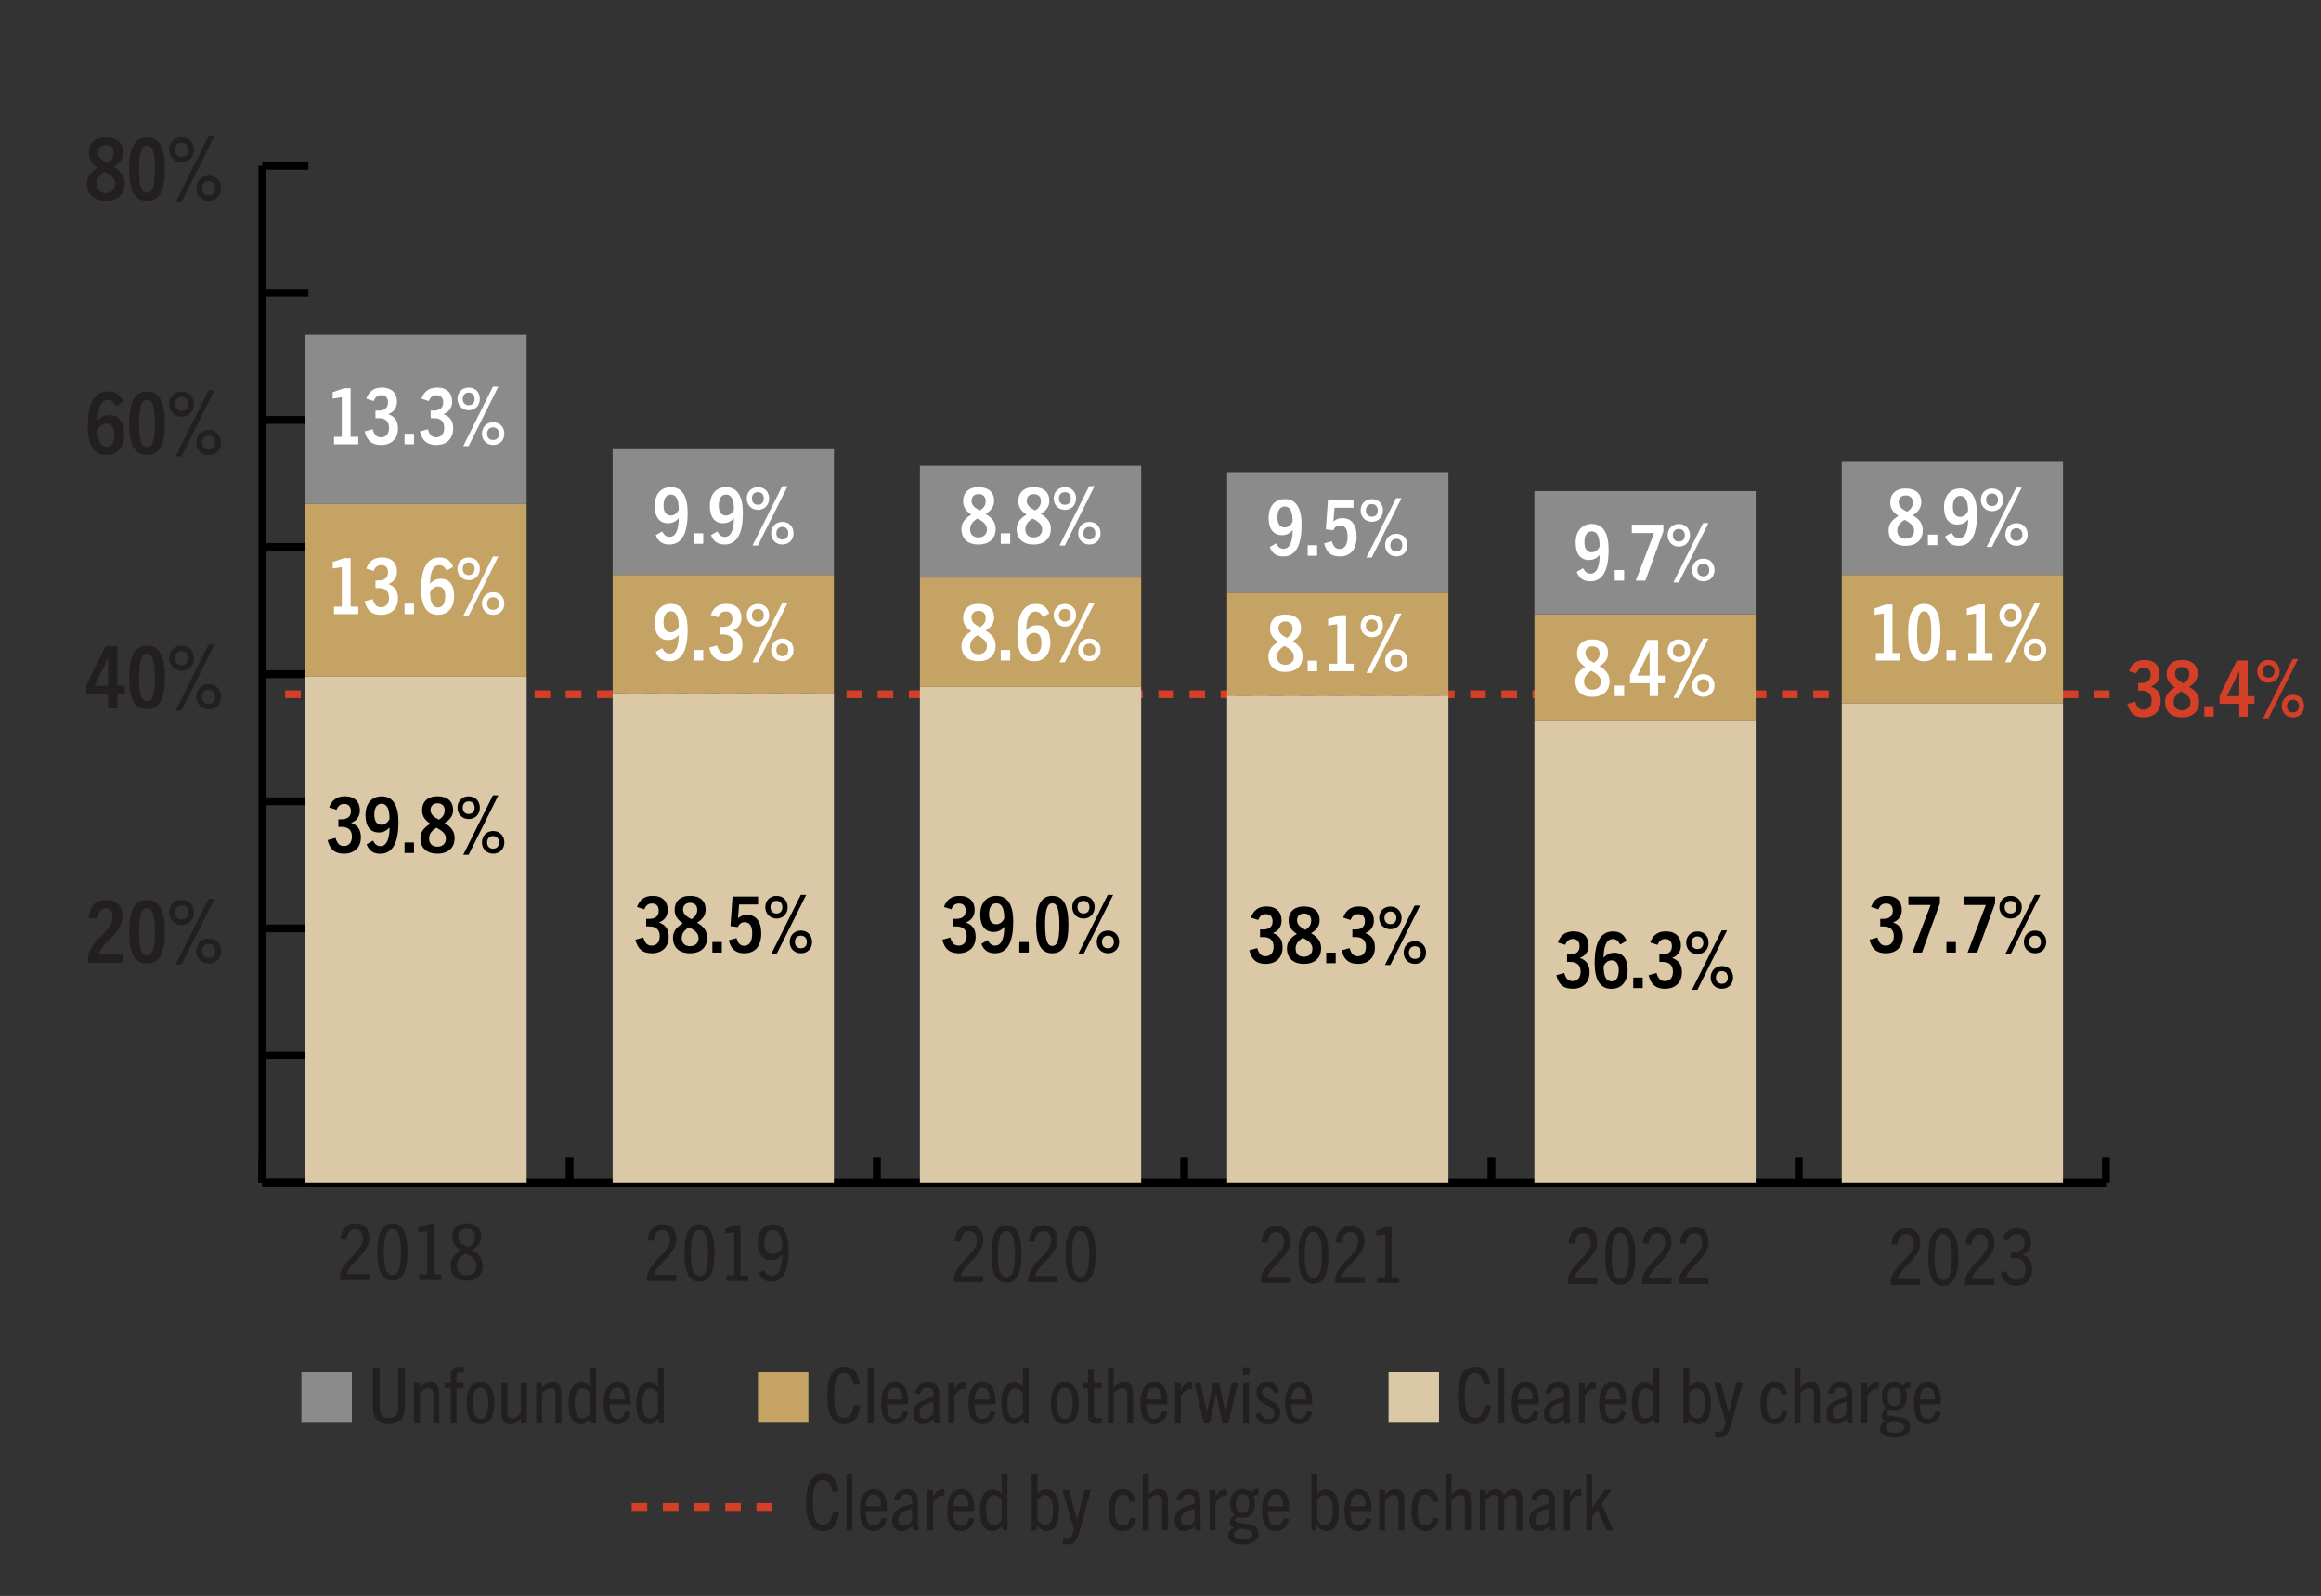 <?xml version="1.0" encoding="UTF-8"?>
<svg id="Layer_1" xmlns="http://www.w3.org/2000/svg" version="1.1" viewBox="0 0 297.7 204.69">
  <rect x="0" y="0" width="297.7" height="204.69" fill="#333333" stroke="none"/>
  <!-- Generator: Adobe Illustrator 29.5.1, SVG Export Plug-In . SVG Version: 2.1.0 Build 141)  -->
  <defs>
    <style>
      .st0 {
        fill: none;
        stroke: #000;
      }

      .st0, .st1 {
        stroke-miterlimit: 10;
      }

      .st2 {
        fill: #231f20;
      }

      .st3 {
        fill: #c5a364;
      }

      .st4 {
        fill: #8b8b8b;
      }

      .st5 {
        fill: #fff;
      }

      .st6 {
        fill: #dac8a6;
      }

      .st7, .st1 {
        fill: #d33f27;
      }

      .st1 {
        stroke: #d33f27;
        stroke-dasharray: 2;
      }
    </style>
  </defs>
  <line class="st1" x1="36.57" y1="89.04" x2="270.95" y2="89.04"/>
  <g>
    <path class="st2" d="M43.61,164.17v-.4c0-.71.41-1.33.89-1.91.87-1.03,2.05-1.84,2.05-2.99,0-.73-.31-1.22-.99-1.22-.64,0-1.02.44-1.12,1.38l-.76-.07c.11-1.36.78-2.06,1.9-2.06,1.21,0,1.8.77,1.8,1.93,0,1.43-1.46,2.49-2.27,3.45-.34.41-.61.78-.63,1.11h2.89v.78h-3.76Z"/>
    <path class="st2" d="M48.4,160.61c0-2.45.61-3.71,1.93-3.71s1.94,1.26,1.94,3.71-.63,3.65-1.94,3.65-1.93-1.2-1.93-3.65ZM51.43,160.61c0-1.97-.34-2.98-1.1-2.98s-1.1,1.01-1.1,2.98.33,2.92,1.1,2.92,1.1-.92,1.1-2.92Z"/>
    <path class="st2" d="M53.77,164.17v-.73h1.02v-5.53l-1.16.19v-.63l1.37-.48h.61v6.45h.98v.73h-2.82Z"/>
    <path class="st2" d="M59.83,164.26c-1.3,0-2.03-.77-2.03-1.94,0-.68.29-1.35,1.34-1.93v-.02c-.62-.38-1.14-.84-1.14-1.73,0-1.06.67-1.74,1.85-1.74s1.87.64,1.87,1.71c0,.73-.37,1.3-1.14,1.72v.02c.95.53,1.33,1.16,1.33,1.97,0,1.2-.77,1.94-2.08,1.94ZM59.75,160.77c-.76.44-1.15.91-1.15,1.57,0,.77.46,1.22,1.24,1.22s1.27-.46,1.27-1.21c0-.82-.65-1.2-1.36-1.58ZM59.85,157.59c-.67,0-1.08.44-1.08,1.05,0,.67.57,1,1.22,1.34.55-.31.95-.69.95-1.35,0-.62-.41-1.04-1.09-1.04Z"/>
  </g>
  <g>
    <path class="st2" d="M82.99,164.3v-.4c0-.71.41-1.33.89-1.91.87-1.03,2.05-1.84,2.05-2.99,0-.73-.31-1.22-.99-1.22-.64,0-1.02.44-1.12,1.38l-.76-.07c.11-1.36.78-2.06,1.9-2.06,1.21,0,1.8.77,1.8,1.93,0,1.43-1.46,2.49-2.27,3.45-.34.41-.61.78-.63,1.11h2.89v.78h-3.76Z"/>
    <path class="st2" d="M87.78,160.74c0-2.45.61-3.71,1.93-3.71s1.94,1.26,1.94,3.71-.63,3.65-1.94,3.65-1.93-1.2-1.93-3.65ZM90.81,160.74c0-1.97-.34-2.98-1.1-2.98s-1.1,1.01-1.1,2.98.33,2.92,1.1,2.92,1.1-.92,1.1-2.92Z"/>
    <path class="st2" d="M93.14,164.3v-.73h1.02v-5.53l-1.16.19v-.63l1.37-.48h.61v6.45h.98v.73h-2.82Z"/>
    <path class="st2" d="M100.31,160.94c-.43.53-.94.67-1.39.67-1.1,0-1.72-.82-1.72-2.21,0-1.5.76-2.37,1.93-2.37,1.39,0,2.03,1.2,2.03,3.31,0,2.31-.52,4.05-2.2,4.05-.77,0-1.31-.35-1.63-1.11l.63-.37c.25.47.56.72,1,.72,1.02,0,1.34-1.15,1.37-2.69h-.02ZM99.12,157.76c-.67,0-1.08.54-1.08,1.61,0,.93.37,1.49,1.1,1.49.51,0,1.02-.39,1.19-.95,0-1.34-.38-2.15-1.21-2.15Z"/>
  </g>
  <g>
    <path class="st2" d="M122.36,164.43v-.4c0-.71.41-1.33.89-1.91.87-1.03,2.05-1.84,2.05-2.99,0-.73-.31-1.22-.99-1.22-.64,0-1.02.44-1.12,1.38l-.76-.07c.11-1.36.78-2.06,1.9-2.06,1.21,0,1.8.77,1.8,1.93,0,1.43-1.46,2.49-2.27,3.45-.34.41-.61.78-.63,1.11h2.89v.78h-3.76Z"/>
    <path class="st2" d="M127.15,160.87c0-2.45.61-3.71,1.93-3.71s1.94,1.26,1.94,3.71-.63,3.65-1.94,3.65-1.93-1.2-1.93-3.65ZM130.18,160.87c0-1.97-.34-2.98-1.1-2.98s-1.1,1.01-1.1,2.98.33,2.92,1.1,2.92,1.1-.92,1.1-2.92Z"/>
    <path class="st2" d="M131.88,164.43v-.4c0-.71.41-1.33.89-1.91.87-1.03,2.05-1.84,2.05-2.99,0-.73-.31-1.22-.99-1.22-.64,0-1.02.44-1.12,1.38l-.76-.07c.11-1.36.78-2.06,1.9-2.06,1.21,0,1.8.77,1.8,1.93,0,1.43-1.46,2.49-2.27,3.45-.34.41-.61.78-.63,1.11h2.89v.78h-3.76Z"/>
    <path class="st2" d="M136.67,160.87c0-2.45.61-3.71,1.93-3.71s1.94,1.26,1.94,3.71-.63,3.65-1.94,3.65-1.93-1.2-1.93-3.65ZM139.7,160.87c0-1.97-.34-2.98-1.1-2.98s-1.1,1.01-1.1,2.98.33,2.92,1.1,2.92,1.1-.92,1.1-2.92Z"/>
  </g>
  <g>
    <path class="st2" d="M161.74,164.55v-.4c0-.71.41-1.33.89-1.91.87-1.03,2.05-1.84,2.05-2.99,0-.73-.31-1.22-.99-1.22-.64,0-1.02.44-1.12,1.38l-.76-.07c.11-1.36.78-2.06,1.9-2.06,1.21,0,1.8.77,1.8,1.93,0,1.43-1.46,2.49-2.27,3.45-.34.41-.61.78-.63,1.11h2.89v.78h-3.76Z"/>
    <path class="st2" d="M166.53,161c0-2.45.61-3.71,1.93-3.71s1.94,1.26,1.94,3.71-.63,3.65-1.94,3.65-1.93-1.2-1.93-3.65ZM169.55,161c0-1.97-.34-2.98-1.1-2.98s-1.1,1.01-1.1,2.98.33,2.92,1.1,2.92,1.1-.92,1.1-2.92Z"/>
    <path class="st2" d="M171.26,164.55v-.4c0-.71.41-1.33.89-1.91.87-1.03,2.05-1.84,2.05-2.99,0-.73-.31-1.22-.99-1.22-.64,0-1.02.44-1.12,1.38l-.76-.07c.11-1.36.78-2.06,1.9-2.06,1.21,0,1.8.77,1.8,1.93,0,1.43-1.46,2.49-2.27,3.45-.34.41-.61.78-.63,1.11h2.89v.78h-3.76Z"/>
    <path class="st2" d="M176.66,164.55v-.73h1.02v-5.53l-1.16.19v-.63l1.37-.48h.61v6.45h.98v.73h-2.82Z"/>
  </g>
  <g>
    <path class="st2" d="M201.11,164.68v-.4c0-.71.41-1.33.89-1.91.87-1.03,2.05-1.84,2.05-2.99,0-.73-.31-1.22-.99-1.22-.64,0-1.02.44-1.12,1.38l-.76-.07c.11-1.36.78-2.06,1.9-2.06,1.21,0,1.8.77,1.8,1.93,0,1.43-1.46,2.49-2.27,3.45-.34.41-.61.78-.63,1.11h2.89v.78h-3.76Z"/>
    <path class="st2" d="M205.9,161.12c0-2.45.61-3.71,1.93-3.71s1.94,1.26,1.94,3.71-.63,3.65-1.94,3.65-1.93-1.2-1.93-3.65ZM208.93,161.12c0-1.97-.34-2.98-1.1-2.98s-1.1,1.01-1.1,2.98.33,2.92,1.1,2.92,1.1-.92,1.1-2.92Z"/>
    <path class="st2" d="M210.63,164.68v-.4c0-.71.41-1.33.89-1.91.87-1.03,2.05-1.84,2.05-2.99,0-.73-.31-1.22-.99-1.22-.64,0-1.02.44-1.12,1.38l-.76-.07c.11-1.36.78-2.06,1.9-2.06,1.21,0,1.8.77,1.8,1.93,0,1.43-1.46,2.49-2.27,3.45-.34.41-.61.78-.63,1.11h2.89v.78h-3.76Z"/>
    <path class="st2" d="M215.39,164.68v-.4c0-.71.41-1.33.89-1.91.87-1.03,2.05-1.84,2.05-2.99,0-.73-.31-1.22-.99-1.22-.64,0-1.02.44-1.12,1.38l-.76-.07c.11-1.36.78-2.06,1.9-2.06,1.21,0,1.8.77,1.8,1.93,0,1.43-1.46,2.49-2.27,3.45-.34.41-.61.78-.63,1.11h2.89v.78h-3.76Z"/>
  </g>
  <g>
    <path class="st2" d="M242.53,164.81v-.4c0-.71.41-1.33.89-1.91.87-1.03,2.05-1.84,2.05-2.99,0-.73-.31-1.22-.99-1.22-.64,0-1.02.44-1.12,1.38l-.76-.07c.11-1.36.78-2.06,1.9-2.06,1.21,0,1.8.77,1.8,1.93,0,1.43-1.46,2.49-2.27,3.45-.34.41-.61.78-.63,1.11h2.89v.78h-3.76Z"/>
    <path class="st2" d="M247.32,161.25c0-2.45.61-3.71,1.93-3.71s1.94,1.26,1.94,3.71-.63,3.65-1.94,3.65-1.93-1.2-1.93-3.65ZM250.34,161.25c0-1.97-.34-2.98-1.1-2.98s-1.1,1.01-1.1,2.98.33,2.92,1.1,2.92,1.1-.92,1.1-2.92Z"/>
    <path class="st2" d="M252.05,164.81v-.4c0-.71.41-1.33.89-1.91.87-1.03,2.05-1.84,2.05-2.99,0-.73-.31-1.22-.99-1.22-.64,0-1.02.44-1.12,1.38l-.76-.07c.11-1.36.78-2.06,1.9-2.06,1.21,0,1.8.77,1.8,1.93,0,1.43-1.46,2.49-2.27,3.45-.34.41-.61.78-.63,1.11h2.89v.78h-3.76Z"/>
    <path class="st2" d="M258.61,164.9c-1.1,0-1.73-.54-1.99-1.66l.75-.23c.23.79.58,1.13,1.24,1.13.74,0,1.21-.51,1.21-1.37,0-.92-.54-1.43-1.61-1.43h-.29v-.76h.28c1.02,0,1.49-.45,1.49-1.19,0-.7-.38-1.1-1.02-1.1-.52,0-.9.23-1.14.84l-.69-.23c.3-.88.93-1.36,1.86-1.36,1.17,0,1.82.7,1.82,1.77,0,.8-.36,1.32-1.08,1.62v.02c.84.31,1.21.91,1.21,1.86,0,1.32-.82,2.09-2.04,2.09Z"/>
  </g>
  <g>
    <g>
      <path class="st2" d="M107.64,193.95c-.22,1.62-.87,2.41-2.08,2.41-1.58,0-2.17-1.34-2.17-3.71,0-2.22.66-3.65,2.19-3.65,1.2,0,1.79.78,1.99,2.26l-.8.08c-.18-1.05-.56-1.53-1.19-1.53-.87,0-1.32.93-1.32,2.84,0,2.04.39,2.91,1.31,2.91.7,0,1.09-.55,1.25-1.69l.82.08Z"/>
      <path class="st2" d="M108.57,196.27v-7.18h.76v7.18h-.76Z"/>
      <path class="st2" d="M112.04,196.36c-1.16,0-1.75-.86-1.75-2.69,0-1.7.64-2.68,1.77-2.68,1.19,0,1.7.97,1.7,2.37,0,.12,0,.27-.01.45h-2.7c.02,1.26.3,1.87,1.02,1.87.55,0,.84-.38,1.03-1l.66.15c-.26,1.02-.84,1.53-1.72,1.53ZM111.06,193.18h1.94c0-.96-.3-1.53-.95-1.53-.61,0-.92.56-.99,1.53Z"/>
      <path class="st2" d="M117.08,196.27l-.05-.56c-.43.44-.91.65-1.43.65-.75,0-1.17-.5-1.17-1.35,0-.56.19-1.03.65-1.37.4-.3,1.09-.53,1.91-.77.06-.77-.1-1.21-.76-1.21-.5,0-.8.3-.97.85l-.64-.16c.24-.86.75-1.36,1.64-1.36,1.1,0,1.48.57,1.48,1.6v2.83l.08.85h-.74ZM116.98,193.5c-.72.18-1.13.34-1.42.57-.25.2-.35.51-.35.86,0,.45.21.74.63.74s.85-.23,1.14-.64v-1.53Z"/>
      <path class="st2" d="M118.91,196.27v-5.18h.76v.86c.34-.65.72-.96,1.27-.96.05,0,.09,0,.17,0v.83c-.08,0-.15,0-.18,0-.58,0-.97.39-1.26,1.02v3.43h-.76Z"/>
      <path class="st2" d="M123.25,196.36c-1.16,0-1.75-.86-1.75-2.69,0-1.7.64-2.68,1.77-2.68,1.19,0,1.7.97,1.7,2.37,0,.12,0,.27-.01.45h-2.7c.02,1.26.3,1.87,1.02,1.87.55,0,.84-.38,1.03-1l.66.15c-.26,1.02-.84,1.53-1.72,1.53ZM122.27,193.18h1.94c0-.96-.3-1.53-.95-1.53-.61,0-.92.56-.99,1.53Z"/>
      <path class="st2" d="M128.65,196.27l-.13-.59c-.35.41-.72.68-1.27.68-1,0-1.55-.89-1.55-2.67s.62-2.66,1.63-2.66c.48,0,.83.2,1.14.56v-2.5h.76v7.18h-.58ZM128.47,192.35c-.25-.35-.58-.59-.96-.59-.65,0-1.02.66-1.02,1.94s.33,1.91.97,1.91c.39,0,.79-.3,1.01-.66v-2.6Z"/>
      <path class="st2" d="M132.31,196.27v-7.18h.76v2.51c.33-.37.67-.57,1.15-.57,1.01,0,1.62.88,1.62,2.66s-.55,2.67-1.54,2.67c-.55,0-.93-.26-1.28-.68l-.13.59h-.58ZM133.07,194.95c.21.36.62.66,1.01.66.64,0,.98-.66.98-1.93s-.37-1.92-1.03-1.92c-.37,0-.71.24-.96.6v2.59Z"/>
      <path class="st2" d="M136.87,198.08c-.17,0-.36,0-.51-.03v-.72c.17.03.3.03.41.03.49,0,.71-.23.92-1.02l.06-.2-1.49-5.05h.87l1,3.8h.02l.95-3.8h.82l-1.42,5.19c-.4,1.44-.77,1.8-1.63,1.8Z"/>
      <path class="st2" d="M145.69,194.78c-.24,1.07-.8,1.58-1.71,1.58-1.24,0-1.78-.98-1.78-2.66s.55-2.71,1.82-2.71c.94,0,1.45.55,1.62,1.55l-.7.11c-.15-.61-.4-.96-.91-.96-.7,0-1.04.79-1.04,2.02,0,1.33.31,1.95,1,1.95.51,0,.82-.31,1.01-1.04l.69.16Z"/>
      <path class="st2" d="M149.06,196.27v-3.55c0-.63-.09-.98-.64-.98-.36,0-.73.24-1.09.66v3.87h-.76v-7.18h.76v2.59c.47-.49.88-.69,1.35-.69.43,0,.72.14.91.41.18.27.23.65.23,1.23v3.64h-.76Z"/>
      <path class="st2" d="M153.32,196.27l-.05-.56c-.43.44-.91.65-1.43.65-.75,0-1.17-.5-1.17-1.35,0-.56.19-1.03.65-1.37.4-.3,1.09-.53,1.91-.77.06-.77-.1-1.21-.76-1.21-.5,0-.8.3-.97.85l-.64-.16c.24-.86.75-1.36,1.64-1.36,1.1,0,1.48.57,1.48,1.6v2.83l.08.85h-.74ZM153.22,193.5c-.72.18-1.13.34-1.42.57-.25.2-.35.51-.35.86,0,.45.21.74.63.74s.85-.23,1.14-.64v-1.53Z"/>
      <path class="st2" d="M155.15,196.27v-5.18h.76v.86c.34-.65.72-.96,1.27-.96.05,0,.09,0,.17,0v.83c-.08,0-.15,0-.18,0-.58,0-.97.39-1.26,1.02v3.43h-.76Z"/>
      <path class="st2" d="M159.37,194.67c-.25,0-.47-.04-.66-.11-.16.11-.29.24-.29.41,0,.75,2.99-.12,2.99,1.73,0,.92-.83,1.38-2,1.38-1.11,0-1.87-.35-1.87-1.13,0-.49.24-.77.71-1.01v-.02c-.35-.08-.51-.32-.51-.66s.21-.68.57-.96c-.35-.31-.53-.82-.53-1.49,0-1.11.56-1.82,1.59-1.82.48,0,.86.16,1.13.43.21-.29.54-.51.91-.5v.78c-.24,0-.45.06-.61.18.11.26.17.58.17.93,0,1.17-.57,1.86-1.6,1.86ZM159.08,196.07c-.44.11-.8.35-.8.74,0,.43.45.66,1.16.66s1.21-.21,1.21-.68c0-.54-.64-.66-1.57-.72ZM159.37,191.64c-.55,0-.85.37-.85,1.19s.3,1.2.85,1.2.86-.37.86-1.2-.29-1.19-.86-1.19Z"/>
      <path class="st2" d="M163.63,196.36c-1.16,0-1.75-.86-1.75-2.69,0-1.7.64-2.68,1.77-2.68,1.19,0,1.7.97,1.7,2.37,0,.12,0,.27-.01.45h-2.7c.02,1.26.3,1.87,1.02,1.87.55,0,.84-.38,1.03-1l.66.15c-.26,1.02-.84,1.53-1.72,1.53ZM162.65,193.18h1.94c0-.96-.3-1.53-.95-1.53-.61,0-.92.56-.99,1.53Z"/>
      <path class="st2" d="M168.2,196.27v-7.18h.76v2.51c.33-.37.67-.57,1.15-.57,1.01,0,1.62.88,1.62,2.66s-.55,2.67-1.54,2.67c-.55,0-.93-.26-1.28-.68l-.13.59h-.58ZM168.96,194.95c.21.36.62.66,1.01.66.64,0,.98-.66.98-1.93s-.37-1.92-1.03-1.92c-.37,0-.71.24-.96.6v2.59Z"/>
      <path class="st2" d="M174.19,196.36c-1.16,0-1.75-.86-1.75-2.69,0-1.7.64-2.68,1.77-2.68,1.19,0,1.7.97,1.7,2.37,0,.12,0,.27-.01.45h-2.7c.02,1.26.3,1.87,1.02,1.87.55,0,.84-.38,1.03-1l.66.15c-.26,1.02-.84,1.53-1.72,1.53ZM173.21,193.18h1.94c0-.96-.3-1.53-.95-1.53-.61,0-.92.56-.99,1.53Z"/>
      <path class="st2" d="M179.37,196.27v-3.65c0-.62-.19-.88-.63-.88-.35,0-.68.2-1.09.67v3.86h-.76v-5.18h.76v.61c.43-.47.85-.71,1.36-.71.41,0,.7.14.88.41.18.26.24.62.24,1.13v3.74h-.76Z"/>
      <path class="st2" d="M184.53,194.78c-.24,1.07-.8,1.58-1.71,1.58-1.24,0-1.78-.98-1.78-2.66s.55-2.71,1.82-2.71c.94,0,1.45.55,1.62,1.55l-.7.11c-.15-.61-.4-.96-.91-.96-.7,0-1.04.79-1.04,2.02,0,1.33.31,1.95,1,1.95.51,0,.82-.31,1.01-1.04l.69.16Z"/>
      <path class="st2" d="M187.9,196.27v-3.55c0-.63-.09-.98-.64-.98-.36,0-.73.24-1.09.66v3.87h-.76v-7.18h.76v2.59c.47-.49.88-.69,1.35-.69.43,0,.72.14.91.41.18.27.23.65.23,1.23v3.64h-.76Z"/>
      <path class="st2" d="M194.51,196.27v-3.69c0-.64-.25-.84-.57-.84-.35,0-.68.23-1,.65v3.88h-.78v-3.67c0-.57-.16-.86-.55-.86-.37,0-.74.29-1.04.68v3.85h-.76v-5.18h.76v.61c.39-.46.82-.71,1.28-.71.54,0,.84.26.99.74.41-.5.81-.74,1.33-.74.77,0,1.1.55,1.1,1.49v3.79h-.76Z"/>
      <path class="st2" d="M198.79,196.27l-.05-.56c-.43.44-.91.65-1.43.65-.75,0-1.17-.5-1.17-1.35,0-.56.19-1.03.65-1.37.4-.3,1.09-.53,1.91-.77.06-.77-.1-1.21-.76-1.21-.5,0-.8.3-.97.85l-.64-.16c.24-.86.75-1.36,1.64-1.36,1.1,0,1.48.57,1.48,1.6v2.83l.08.85h-.74ZM198.69,193.5c-.72.18-1.13.34-1.42.57-.25.2-.35.51-.35.86,0,.45.21.74.63.74s.85-.23,1.14-.64v-1.53Z"/>
      <path class="st2" d="M200.62,196.27v-5.18h.76v.86c.34-.65.72-.96,1.27-.96.05,0,.09,0,.17,0v.83c-.08,0-.15,0-.18,0-.58,0-.97.39-1.26,1.02v3.43h-.76Z"/>
      <path class="st2" d="M206.09,196.27l-1.17-2.67-.71.93v1.74h-.75v-7.18h.75v4.3h.02l1.62-2.3h.84l-1.24,1.76,1.47,3.42h-.83Z"/>
    </g>
    <line class="st1" x1="81.02" y1="193.28" x2="100.06" y2="193.28"/>
  </g>
  <g>
    <path class="st7" d="M274.96,92.01c-1.15,0-1.81-.52-2.1-1.74l1.02-.28c.21.73.52,1.04,1.07,1.04.63,0,1.03-.45,1.03-1.21,0-.81-.44-1.25-1.35-1.25h-.39v-.97h.37c.87,0,1.24-.4,1.24-1.04,0-.59-.31-.93-.86-.93-.43,0-.77.19-.98.75l-.95-.3c.32-.89.93-1.43,2.01-1.43,1.25,0,1.93.71,1.93,1.8,0,.79-.4,1.33-1.1,1.6v.02c.83.3,1.23.87,1.23,1.83,0,1.34-.88,2.11-2.17,2.11Z"/>
    <path class="st7" d="M279.86,92.01c-1.42,0-2.17-.8-2.17-1.98,0-.65.27-1.27,1.25-1.85v-.02c-.57-.39-1.04-.86-1.04-1.72,0-1.05.68-1.79,1.98-1.79s2,.68,2,1.75c0,.71-.37,1.26-1.08,1.67v.02c.95.57,1.27,1.15,1.27,1.93,0,1.21-.8,1.99-2.21,1.99ZM279.74,88.67c-.59.36-.94.79-.94,1.38,0,.66.4,1.05,1.06,1.05s1.1-.4,1.1-1.04c0-.69-.58-1.03-1.22-1.39ZM279.88,85.54c-.6,0-.9.39-.9.87,0,.6.49.92,1.08,1.23.43-.28.74-.6.74-1.22,0-.51-.33-.88-.92-.88Z"/>
    <path class="st7" d="M282.73,91.92v-1.35h1.21v1.35h-1.21Z"/>
    <path class="st7" d="M287.21,91.92v-1.65h-2.52v-1.03l2.21-4.52h1.4v4.57h.86v.98h-.86v1.65h-1.09ZM287.21,86.13h-.02l-1.55,3.16h1.57v-3.16Z"/>
    <path class="st7" d="M289.52,86.1c0-.82.57-1.45,1.44-1.45s1.43.63,1.43,1.45-.57,1.46-1.43,1.46-1.44-.66-1.44-1.46ZM291.72,86.1c0-.45-.27-.81-.76-.81s-.77.36-.77.81.27.81.77.81.76-.34.76-.81ZM290.26,92.14l3.81-7.62h.69l-3.81,7.62h-.69ZM292.66,90.57c0-.82.56-1.47,1.44-1.47s1.43.65,1.43,1.47-.57,1.44-1.43,1.44-1.44-.64-1.44-1.44ZM294.86,90.57c0-.46-.26-.82-.76-.82s-.77.36-.77.82.27.8.77.8.76-.34.76-.8Z"/>
  </g>
  <g>
    <g>
      <line class="st0" x1="33.65" y1="151.68" x2="270.12" y2="151.68"/>
      <g>
        <line class="st0" x1="33.65" y1="151.68" x2="33.65" y2="148.42"/>
        <line class="st0" x1="73.06" y1="151.68" x2="73.06" y2="148.42"/>
        <line class="st0" x1="112.47" y1="151.68" x2="112.47" y2="148.42"/>
        <line class="st0" x1="151.89" y1="151.68" x2="151.89" y2="148.42"/>
        <line class="st0" x1="191.3" y1="151.68" x2="191.3" y2="148.42"/>
        <line class="st0" x1="230.71" y1="151.68" x2="230.71" y2="148.42"/>
        <line class="st0" x1="270.12" y1="151.68" x2="270.12" y2="148.42"/>
      </g>
    </g>
    <g>
      <line class="st0" x1="33.65" y1="151.68" x2="33.65" y2="21.26"/>
      <g>
        <line class="st0" x1="33.65" y1="151.68" x2="39.56" y2="151.68"/>
        <line class="st0" x1="33.65" y1="135.38" x2="39.56" y2="135.38"/>
        <line class="st0" x1="33.65" y1="119.07" x2="39.56" y2="119.07"/>
        <line class="st0" x1="33.65" y1="102.77" x2="39.56" y2="102.77"/>
        <line class="st0" x1="33.65" y1="86.47" x2="39.56" y2="86.47"/>
        <line class="st0" x1="33.65" y1="70.16" x2="39.56" y2="70.16"/>
        <line class="st0" x1="33.65" y1="53.86" x2="39.56" y2="53.86"/>
        <line class="st0" x1="33.65" y1="37.56" x2="39.56" y2="37.56"/>
        <line class="st0" x1="33.65" y1="21.26" x2="39.56" y2="21.26"/>
      </g>
    </g>
    <g>
      <g>
        <rect class="st4" x="39.17" y="42.94" width="28.38" height="21.68"/>
        <rect class="st4" x="78.58" y="57.61" width="28.38" height="16.14"/>
        <rect class="st4" x="117.99" y="59.73" width="28.38" height="14.35"/>
        <rect class="st4" x="157.4" y="60.55" width="28.38" height="15.49"/>
        <rect class="st4" x="196.81" y="62.99" width="28.38" height="15.81"/>
        <rect class="st4" x="236.23" y="59.24" width="28.38" height="14.51"/>
      </g>
      <g>
        <rect class="st3" x="39.17" y="64.62" width="28.38" height="22.17"/>
        <rect class="st3" x="78.58" y="73.75" width="28.38" height="15.16"/>
        <rect class="st3" x="117.99" y="74.08" width="28.38" height="14.02"/>
        <rect class="st3" x="157.4" y="76.03" width="28.38" height="13.21"/>
        <rect class="st3" x="196.81" y="78.81" width="28.38" height="13.69"/>
        <rect class="st3" x="236.23" y="73.75" width="28.38" height="16.47"/>
      </g>
      <g>
        <rect class="st6" x="39.17" y="86.79" width="28.38" height="64.89"/>
        <rect class="st6" x="78.58" y="88.91" width="28.38" height="62.77"/>
        <rect class="st6" x="117.99" y="88.1" width="28.38" height="63.58"/>
        <rect class="st6" x="157.4" y="89.24" width="28.38" height="62.44"/>
        <rect class="st6" x="196.81" y="92.5" width="28.38" height="59.18"/>
        <rect class="st6" x="236.23" y="90.22" width="28.38" height="61.46"/>
      </g>
    </g>
  </g>
  <g>
    <g>
      <path class="st2" d="M51.08,175.38h.86v4.98c0,1.49-.64,2.28-2.08,2.28s-2.03-.79-2.03-2.28v-4.98h.87v5.11c0,.98.36,1.37,1.16,1.37s1.22-.39,1.22-1.37v-5.11Z"/>
      <path class="st2" d="M55.58,182.56v-3.65c0-.62-.19-.88-.63-.88-.35,0-.68.2-1.09.67v3.86h-.76v-5.18h.76v.61c.43-.47.85-.71,1.36-.71.41,0,.7.14.88.41.18.26.24.62.24,1.13v3.74h-.76Z"/>
      <path class="st2" d="M57.8,182.56v-4.5h-.77v-.68h.77v-.73c0-.94.37-1.36,1.19-1.36.16,0,.31,0,.49.05v.7c-.13-.03-.24-.04-.36-.04-.38,0-.56.15-.56.57v.81h.89v.68h-.89v4.5h-.76Z"/>
      <path class="st2" d="M59.84,179.97c0-1.78.62-2.69,1.79-2.69s1.78.91,1.78,2.69-.63,2.68-1.78,2.68-1.79-.87-1.79-2.68ZM62.63,179.97c0-1.32-.3-2.01-1-2.01s-1,.69-1,2.01.31,2,1,2,1-.67,1-2Z"/>
      <path class="st2" d="M66.81,182.56v-.63c-.43.49-.85.72-1.36.72-.41,0-.7-.13-.88-.41-.17-.25-.24-.62-.24-1.13v-3.73h.77v3.64c0,.62.18.88.62.88.34,0,.68-.2,1.08-.67v-3.85h.77v5.18h-.76Z"/>
      <path class="st2" d="M71.25,182.56v-3.65c0-.62-.19-.88-.63-.88-.35,0-.68.2-1.09.67v3.86h-.76v-5.18h.76v.61c.43-.47.85-.71,1.36-.71.41,0,.7.14.88.41.18.26.24.62.24,1.13v3.74h-.76Z"/>
      <path class="st2" d="M75.87,182.56l-.13-.59c-.35.41-.72.68-1.27.68-1,0-1.55-.89-1.55-2.67s.62-2.66,1.63-2.66c.48,0,.83.2,1.14.56v-2.5h.76v7.18h-.58ZM75.69,178.64c-.25-.35-.58-.59-.96-.59-.65,0-1.02.66-1.02,1.94s.33,1.91.97,1.91c.39,0,.79-.3,1.01-.66v-2.6Z"/>
      <path class="st2" d="M79.16,182.65c-1.16,0-1.75-.86-1.75-2.69,0-1.7.64-2.68,1.77-2.68,1.19,0,1.7.97,1.7,2.37,0,.12,0,.27-.01.45h-2.7c.02,1.26.3,1.87,1.02,1.87.55,0,.84-.38,1.03-1l.66.15c-.26,1.02-.84,1.53-1.72,1.53ZM78.18,179.47h1.94c0-.96-.3-1.53-.95-1.53-.61,0-.92.56-.99,1.53Z"/>
      <path class="st2" d="M84.56,182.56l-.13-.59c-.35.41-.72.68-1.27.68-1,0-1.55-.89-1.55-2.67s.62-2.66,1.63-2.66c.48,0,.83.2,1.14.56v-2.5h.76v7.18h-.58ZM84.38,178.64c-.25-.35-.58-.59-.96-.59-.65,0-1.02.66-1.02,1.94s.33,1.91.97,1.91c.39,0,.79-.3,1.01-.66v-2.6Z"/>
    </g>
    <rect class="st4" x="38.66" y="176" width="6.47" height="6.47"/>
    <g>
      <path class="st2" d="M110.36,180.24c-.22,1.62-.87,2.41-2.08,2.41-1.58,0-2.17-1.34-2.17-3.71,0-2.22.66-3.65,2.19-3.65,1.2,0,1.79.78,1.99,2.26l-.8.08c-.18-1.05-.56-1.53-1.19-1.53-.87,0-1.32.93-1.32,2.84,0,2.04.39,2.91,1.31,2.91.7,0,1.09-.55,1.25-1.69l.82.08Z"/>
      <path class="st2" d="M111.3,182.56v-7.18h.76v7.18h-.76Z"/>
      <path class="st2" d="M114.76,182.65c-1.16,0-1.75-.86-1.75-2.69,0-1.7.64-2.68,1.77-2.68,1.19,0,1.7.97,1.7,2.37,0,.12,0,.27-.01.45h-2.7c.02,1.26.3,1.87,1.02,1.87.55,0,.84-.38,1.03-1l.66.15c-.26,1.02-.84,1.53-1.72,1.53ZM113.79,179.47h1.94c0-.96-.3-1.53-.95-1.53-.61,0-.92.56-.99,1.53Z"/>
      <path class="st2" d="M119.81,182.56l-.05-.56c-.43.44-.91.65-1.43.65-.75,0-1.17-.5-1.17-1.35,0-.56.19-1.03.65-1.37.4-.3,1.09-.53,1.91-.77.06-.77-.1-1.21-.76-1.21-.5,0-.8.3-.97.85l-.64-.16c.24-.86.75-1.36,1.64-1.36,1.1,0,1.48.57,1.48,1.6v2.83l.08.85h-.74ZM119.71,179.79c-.72.18-1.13.34-1.42.57-.25.2-.35.51-.35.86,0,.45.21.74.63.74s.85-.23,1.14-.64v-1.53Z"/>
      <path class="st2" d="M121.64,182.56v-5.18h.76v.86c.34-.65.72-.96,1.27-.96.05,0,.09,0,.17,0v.83c-.08,0-.15,0-.18,0-.58,0-.97.39-1.26,1.02v3.43h-.76Z"/>
      <path class="st2" d="M125.97,182.65c-1.16,0-1.75-.86-1.75-2.69,0-1.7.64-2.68,1.77-2.68,1.19,0,1.7.97,1.7,2.37,0,.12,0,.27-.01.45h-2.7c.02,1.26.3,1.87,1.02,1.87.55,0,.84-.38,1.03-1l.66.15c-.26,1.02-.84,1.53-1.72,1.53ZM125,179.47h1.94c0-.96-.3-1.53-.95-1.53-.61,0-.92.56-.99,1.53Z"/>
      <path class="st2" d="M131.37,182.56l-.13-.59c-.35.41-.72.68-1.27.68-1,0-1.55-.89-1.55-2.67s.62-2.66,1.63-2.66c.48,0,.83.2,1.14.56v-2.5h.76v7.18h-.58ZM131.19,178.64c-.25-.35-.58-.59-.96-.59-.65,0-1.02.66-1.02,1.94s.33,1.91.97,1.91c.39,0,.79-.3,1.01-.66v-2.6Z"/>
      <path class="st2" d="M134.79,179.97c0-1.78.62-2.69,1.79-2.69s1.78.91,1.78,2.69-.63,2.68-1.78,2.68-1.79-.87-1.79-2.68ZM137.58,179.97c0-1.32-.3-2.01-1-2.01s-1,.69-1,2.01.31,2,1,2,1-.67,1-2Z"/>
      <path class="st2" d="M141.31,182.53c-.26.06-.48.08-.74.08-.76,0-1.03-.33-1.03-1.19v-3.36h-.7v-.68h.7v-1.7h.76v1.7h1.01v.68h-1.01v3.24c0,.4.15.58.48.58.16,0,.34-.02.53-.08v.73Z"/>
      <path class="st2" d="M144.58,182.56v-3.55c0-.63-.09-.98-.64-.98-.36,0-.73.24-1.09.66v3.87h-.76v-7.18h.76v2.59c.47-.49.88-.69,1.35-.69.43,0,.72.14.91.41.18.27.23.65.23,1.23v3.64h-.76Z"/>
      <path class="st2" d="M148.01,182.65c-1.16,0-1.75-.86-1.75-2.69,0-1.7.64-2.68,1.77-2.68,1.19,0,1.7.97,1.7,2.37,0,.12,0,.27-.01.45h-2.7c.02,1.26.3,1.87,1.02,1.87.55,0,.84-.38,1.03-1l.66.15c-.26,1.02-.84,1.53-1.72,1.53ZM147.03,179.47h1.94c0-.96-.3-1.53-.95-1.53-.61,0-.92.56-.99,1.53Z"/>
      <path class="st2" d="M150.71,182.56v-5.18h.76v.86c.34-.65.72-.96,1.27-.96.05,0,.09,0,.17,0v.83c-.08,0-.15,0-.18,0-.58,0-.97.39-1.26,1.02v3.43h-.76Z"/>
      <path class="st2" d="M156.8,182.56l-.8-3.7h-.02l-.82,3.7h-.74l-1.22-5.18h.8l.79,3.7h.02l.8-3.7h.76l.8,3.7h.02l.79-3.7h.79l-1.22,5.18h-.75Z"/>
      <path class="st2" d="M159.41,176.36v-.99h.84v.99h-.84ZM159.44,182.56v-5.18h.76v5.18h-.76Z"/>
      <path class="st2" d="M163.44,178.71c-.18-.54-.45-.77-.89-.77s-.67.27-.67.63c0,1.08,2.32.86,2.32,2.65,0,.91-.61,1.43-1.55,1.43s-1.4-.43-1.63-1.33l.65-.19c.19.58.47.86.98.86s.81-.27.81-.71c0-1.24-2.31-.97-2.31-2.68,0-.8.55-1.32,1.41-1.32s1.31.44,1.52,1.25l-.64.18Z"/>
      <path class="st2" d="M166.59,182.65c-1.16,0-1.75-.86-1.75-2.69,0-1.7.64-2.68,1.77-2.68,1.19,0,1.7.97,1.7,2.37,0,.12,0,.27-.01.45h-2.7c.02,1.26.3,1.87,1.02,1.87.55,0,.84-.38,1.03-1l.66.15c-.26,1.02-.84,1.53-1.72,1.53ZM165.61,179.47h1.94c0-.96-.3-1.53-.95-1.53-.61,0-.92.56-.99,1.53Z"/>
    </g>
    <rect class="st3" x="97.22" y="176" width="6.47" height="6.47"/>
    <g>
      <path class="st2" d="M191.24,180.24c-.22,1.62-.87,2.41-2.08,2.41-1.58,0-2.17-1.34-2.17-3.71,0-2.22.66-3.65,2.19-3.65,1.2,0,1.79.78,1.99,2.26l-.8.08c-.18-1.05-.56-1.53-1.19-1.53-.87,0-1.32.93-1.32,2.84,0,2.04.39,2.91,1.31,2.91.7,0,1.09-.55,1.25-1.69l.82.08Z"/>
      <path class="st2" d="M192.18,182.56v-7.18h.76v7.18h-.76Z"/>
      <path class="st2" d="M195.64,182.65c-1.16,0-1.75-.86-1.75-2.69,0-1.7.64-2.68,1.77-2.68,1.19,0,1.7.97,1.7,2.37,0,.12,0,.27-.01.45h-2.7c.02,1.26.3,1.87,1.02,1.87.55,0,.84-.38,1.03-1l.66.15c-.26,1.02-.84,1.53-1.72,1.53ZM194.66,179.47h1.94c0-.96-.3-1.53-.95-1.53-.61,0-.92.56-.99,1.53Z"/>
      <path class="st2" d="M200.68,182.56l-.05-.56c-.43.44-.91.65-1.43.65-.75,0-1.17-.5-1.17-1.35,0-.56.19-1.03.65-1.37.4-.3,1.09-.53,1.91-.77.06-.77-.1-1.21-.76-1.21-.5,0-.8.3-.97.85l-.64-.16c.24-.86.75-1.36,1.64-1.36,1.1,0,1.48.57,1.48,1.6v2.83l.08.85h-.74ZM200.58,179.79c-.72.18-1.13.34-1.42.57-.25.2-.35.51-.35.86,0,.45.21.74.63.74s.85-.23,1.14-.64v-1.53Z"/>
      <path class="st2" d="M202.51,182.56v-5.18h.76v.86c.34-.65.72-.96,1.27-.96.05,0,.09,0,.17,0v.83c-.08,0-.15,0-.18,0-.58,0-.97.39-1.26,1.02v3.43h-.76Z"/>
      <path class="st2" d="M206.85,182.65c-1.16,0-1.75-.86-1.75-2.69,0-1.7.64-2.68,1.77-2.68,1.19,0,1.7.97,1.7,2.37,0,.12,0,.27-.01.45h-2.7c.02,1.26.3,1.87,1.02,1.87.55,0,.84-.38,1.03-1l.66.15c-.26,1.02-.84,1.53-1.72,1.53ZM205.87,179.47h1.94c0-.96-.3-1.53-.95-1.53-.61,0-.92.56-.99,1.53Z"/>
      <path class="st2" d="M212.25,182.56l-.13-.59c-.35.41-.72.68-1.27.68-1,0-1.55-.89-1.55-2.67s.62-2.66,1.63-2.66c.48,0,.83.2,1.14.56v-2.5h.76v7.18h-.58ZM212.07,178.64c-.25-.35-.58-.59-.96-.59-.65,0-1.02.66-1.02,1.94s.33,1.91.97,1.91c.39,0,.79-.3,1.01-.66v-2.6Z"/>
      <path class="st2" d="M215.92,182.56v-7.18h.76v2.51c.33-.37.67-.57,1.15-.57,1.01,0,1.62.88,1.62,2.66s-.55,2.67-1.54,2.67c-.55,0-.93-.26-1.28-.68l-.13.59h-.58ZM216.68,181.24c.21.36.62.66,1.01.66.64,0,.98-.66.98-1.93s-.37-1.92-1.03-1.92c-.37,0-.71.24-.96.6v2.59Z"/>
      <path class="st2" d="M220.47,184.36c-.17,0-.36,0-.51-.03v-.72c.17.03.3.03.41.03.49,0,.71-.23.92-1.02l.06-.2-1.49-5.05h.87l1,3.8h.02l.95-3.8h.82l-1.42,5.19c-.4,1.44-.77,1.8-1.63,1.8Z"/>
      <path class="st2" d="M229.29,181.07c-.24,1.07-.8,1.58-1.71,1.58-1.24,0-1.78-.98-1.78-2.66s.55-2.71,1.82-2.71c.94,0,1.45.55,1.62,1.55l-.7.11c-.15-.61-.4-.96-.91-.96-.7,0-1.04.79-1.04,2.02,0,1.33.31,1.95,1,1.95.51,0,.82-.31,1.01-1.04l.69.16Z"/>
      <path class="st2" d="M232.66,182.56v-3.55c0-.63-.09-.98-.64-.98-.36,0-.73.24-1.09.66v3.87h-.76v-7.18h.76v2.59c.47-.49.88-.69,1.35-.69.43,0,.72.14.91.41.18.27.23.65.23,1.23v3.64h-.76Z"/>
      <path class="st2" d="M236.92,182.56l-.05-.56c-.43.44-.91.65-1.43.65-.75,0-1.17-.5-1.17-1.35,0-.56.19-1.03.65-1.37.4-.3,1.09-.53,1.91-.77.06-.77-.1-1.21-.76-1.21-.5,0-.8.3-.97.85l-.64-.16c.24-.86.75-1.36,1.64-1.36,1.1,0,1.48.57,1.48,1.6v2.83l.08.85h-.74ZM236.82,179.79c-.72.18-1.13.34-1.42.57-.25.2-.35.51-.35.86,0,.45.21.74.63.74s.85-.23,1.14-.64v-1.53Z"/>
      <path class="st2" d="M238.75,182.56v-5.18h.76v.86c.34-.65.72-.96,1.27-.96.05,0,.09,0,.17,0v.83c-.08,0-.15,0-.18,0-.58,0-.97.39-1.26,1.02v3.43h-.76Z"/>
      <path class="st2" d="M242.97,180.96c-.25,0-.47-.04-.66-.11-.16.11-.29.24-.29.41,0,.75,2.99-.12,2.99,1.73,0,.92-.83,1.38-2,1.38-1.11,0-1.87-.35-1.87-1.13,0-.49.24-.77.71-1.01v-.02c-.35-.08-.51-.32-.51-.66s.21-.68.57-.96c-.35-.31-.53-.82-.53-1.49,0-1.11.56-1.82,1.59-1.82.48,0,.86.16,1.13.43.21-.29.54-.51.91-.5v.78c-.24,0-.45.06-.61.18.11.26.17.58.17.93,0,1.17-.57,1.86-1.6,1.86ZM242.68,182.36c-.44.11-.8.35-.8.74,0,.43.45.66,1.16.66s1.21-.21,1.21-.68c0-.54-.64-.66-1.57-.72ZM242.97,177.93c-.55,0-.85.37-.85,1.19s.3,1.2.85,1.2.86-.37.86-1.2-.29-1.19-.86-1.19Z"/>
      <path class="st2" d="M247.23,182.65c-1.16,0-1.75-.86-1.75-2.69,0-1.7.64-2.68,1.77-2.68,1.19,0,1.7.97,1.7,2.37,0,.12,0,.27-.01.45h-2.7c.02,1.26.3,1.87,1.02,1.87.55,0,.84-.38,1.03-1l.66.15c-.26,1.02-.84,1.53-1.72,1.53ZM246.25,179.47h1.94c0-.96-.3-1.53-.95-1.53-.61,0-.92.56-.99,1.53Z"/>
    </g>
    <rect class="st6" x="178.1" y="176" width="6.47" height="6.47"/>
  </g>
  <g>
    <path class="st5" d="M42.84,56.98v-.96h1v-5.08l-1.17.19v-.83l1.46-.5h.84v6.22h.98v.96h-3.11Z"/>
    <path class="st5" d="M48.88,57.07c-1.15,0-1.81-.52-2.1-1.74l1.02-.28c.21.73.52,1.04,1.07,1.04.63,0,1.03-.45,1.03-1.21,0-.81-.44-1.25-1.35-1.25h-.39v-.97h.37c.87,0,1.24-.4,1.24-1.04,0-.59-.31-.93-.86-.93-.43,0-.77.19-.98.75l-.95-.3c.32-.89.93-1.43,2.01-1.43,1.25,0,1.93.71,1.93,1.8,0,.79-.4,1.33-1.1,1.6v.02c.83.3,1.23.87,1.23,1.83,0,1.34-.88,2.11-2.17,2.11Z"/>
    <path class="st5" d="M51.89,56.98v-1.35h1.21v1.35h-1.21Z"/>
    <path class="st5" d="M55.96,57.07c-1.15,0-1.81-.52-2.1-1.74l1.02-.28c.21.73.52,1.04,1.07,1.04.63,0,1.03-.45,1.03-1.21,0-.81-.44-1.25-1.35-1.25h-.39v-.97h.37c.87,0,1.24-.4,1.24-1.04,0-.59-.31-.93-.86-.93-.43,0-.77.19-.98.75l-.95-.3c.32-.89.93-1.43,2.01-1.43,1.25,0,1.93.71,1.93,1.8,0,.79-.4,1.33-1.1,1.6v.02c.83.3,1.23.87,1.23,1.83,0,1.34-.88,2.11-2.17,2.11Z"/>
    <path class="st5" d="M58.68,51.16c0-.82.57-1.45,1.44-1.45s1.43.63,1.43,1.45-.57,1.46-1.43,1.46-1.44-.66-1.44-1.46ZM60.88,51.16c0-.45-.27-.81-.76-.81s-.77.36-.77.81.27.81.77.81.76-.34.76-.81ZM59.42,57.21l3.81-7.62h.69l-3.81,7.62h-.69ZM61.82,55.63c0-.82.56-1.47,1.44-1.47s1.43.65,1.43,1.47-.57,1.44-1.43,1.44-1.44-.64-1.44-1.44ZM64.01,55.63c0-.46-.26-.82-.76-.82s-.77.36-.77.82.27.8.77.8.76-.34.76-.8Z"/>
  </g>
  <g>
    <path class="st5" d="M42.84,78.77v-.96h1v-5.08l-1.17.19v-.83l1.46-.5h.84v6.22h.98v.96h-3.11Z"/>
    <path class="st5" d="M48.88,78.86c-1.15,0-1.81-.52-2.1-1.74l1.02-.28c.21.73.52,1.04,1.07,1.04.63,0,1.03-.45,1.03-1.21,0-.81-.44-1.25-1.35-1.25h-.39v-.97h.37c.87,0,1.24-.4,1.24-1.04,0-.59-.31-.93-.86-.93-.43,0-.77.19-.98.75l-.95-.3c.32-.89.93-1.43,2.01-1.43,1.25,0,1.93.71,1.93,1.8,0,.79-.4,1.33-1.1,1.6v.02c.83.3,1.23.87,1.23,1.83,0,1.34-.88,2.11-2.17,2.11Z"/>
    <path class="st5" d="M51.89,78.77v-1.35h1.21v1.35h-1.21Z"/>
    <path class="st5" d="M57.29,73.18c-.24-.45-.51-.7-.93-.7-.84,0-1.17.9-1.2,2.39h.02c.42-.5.92-.64,1.36-.64,1.1,0,1.71.8,1.71,2.22,0,1.53-.83,2.41-2.07,2.41-1.5,0-2.16-1.24-2.16-3.31,0-2.37.62-4.05,2.34-4.05.84,0,1.41.33,1.76,1.21l-.83.47ZM56.18,77.91c.6,0,.93-.51.93-1.41,0-.83-.31-1.28-.93-1.28-.43,0-.84.31-1.01.77,0,1.26.33,1.92,1.01,1.92Z"/>
    <path class="st5" d="M58.68,72.95c0-.82.57-1.45,1.44-1.45s1.43.63,1.43,1.45-.57,1.46-1.43,1.46-1.44-.66-1.44-1.46ZM60.88,72.95c0-.45-.27-.81-.76-.81s-.77.36-.77.81.27.81.77.81.76-.34.76-.81ZM59.42,79l3.81-7.62h.69l-3.81,7.62h-.69ZM61.82,77.42c0-.82.56-1.47,1.44-1.47s1.43.65,1.43,1.47-.57,1.44-1.43,1.44-1.44-.64-1.44-1.44ZM64.01,77.42c0-.46-.26-.82-.76-.82s-.77.36-.77.82.27.8.77.8.76-.34.76-.8Z"/>
  </g>
  <g>
    <path d="M44.12,109.49c-1.15,0-1.81-.52-2.1-1.74l1.02-.28c.21.73.52,1.04,1.07,1.04.63,0,1.03-.45,1.03-1.21,0-.81-.44-1.25-1.35-1.25h-.39v-.97h.37c.87,0,1.24-.4,1.24-1.04,0-.59-.31-.93-.86-.93-.43,0-.77.19-.98.75l-.95-.3c.32-.89.93-1.43,2.01-1.43,1.25,0,1.93.71,1.93,1.8,0,.79-.4,1.33-1.1,1.6v.02c.83.3,1.23.87,1.23,1.83,0,1.34-.88,2.11-2.17,2.11Z"/>
    <path d="M49.95,106.13c-.42.5-.92.64-1.35.64-1.1,0-1.72-.8-1.72-2.22,0-1.53.83-2.41,2.07-2.41,1.51,0,2.16,1.24,2.16,3.31,0,2.37-.61,4.05-2.34,4.05-.83,0-1.42-.34-1.75-1.21l.82-.47c.24.45.52.7.93.7.84,0,1.17-.9,1.2-2.39h-.02ZM48.95,103.09c-.6,0-.94.51-.94,1.41,0,.83.33,1.28.94,1.28.43,0,.84-.31,1.01-.77,0-1.26-.33-1.92-1.01-1.92Z"/>
    <path d="M51.89,109.4v-1.35h1.21v1.35h-1.21Z"/>
    <path d="M56.1,109.49c-1.42,0-2.17-.8-2.17-1.98,0-.65.27-1.27,1.25-1.85v-.02c-.57-.39-1.04-.86-1.04-1.72,0-1.05.68-1.79,1.98-1.79s2,.68,2,1.75c0,.71-.37,1.26-1.08,1.67v.02c.95.57,1.27,1.15,1.27,1.93,0,1.21-.8,1.99-2.21,1.99ZM55.98,106.16c-.59.36-.94.79-.94,1.38,0,.66.4,1.05,1.06,1.05s1.1-.4,1.1-1.04c0-.69-.58-1.03-1.22-1.39ZM56.12,103.03c-.6,0-.9.39-.9.87,0,.6.49.92,1.08,1.23.43-.28.74-.6.74-1.22,0-.51-.33-.88-.92-.88Z"/>
    <path d="M58.68,103.59c0-.82.57-1.45,1.44-1.45s1.43.63,1.43,1.45-.57,1.46-1.43,1.46-1.44-.66-1.44-1.46ZM60.88,103.59c0-.45-.27-.81-.76-.81s-.77.36-.77.81.27.81.77.81.76-.34.76-.81ZM59.42,109.63l3.81-7.62h.69l-3.81,7.62h-.69ZM61.82,108.05c0-.82.56-1.47,1.44-1.47s1.43.65,1.43,1.47-.57,1.44-1.43,1.44-1.44-.64-1.44-1.44ZM64.01,108.05c0-.46-.26-.82-.76-.82s-.77.36-.77.82.27.8.77.8.76-.34.76-.8Z"/>
  </g>
  <g>
    <path class="st5" d="M87.04,66.47c-.42.5-.92.64-1.35.64-1.1,0-1.72-.8-1.72-2.22,0-1.53.83-2.41,2.07-2.41,1.51,0,2.16,1.24,2.16,3.31,0,2.37-.61,4.05-2.34,4.05-.83,0-1.42-.34-1.75-1.21l.82-.47c.24.45.52.7.93.7.84,0,1.17-.9,1.2-2.39h-.02ZM86.05,63.43c-.6,0-.94.51-.94,1.41,0,.83.33,1.28.94,1.28.43,0,.84-.31,1.01-.77,0-1.26-.33-1.92-1.01-1.92Z"/>
    <path class="st5" d="M88.99,69.75v-1.35h1.21v1.35h-1.21Z"/>
    <path class="st5" d="M94.12,66.47c-.42.5-.92.64-1.35.64-1.1,0-1.72-.8-1.72-2.22,0-1.53.83-2.41,2.07-2.41,1.51,0,2.16,1.24,2.16,3.31,0,2.37-.61,4.05-2.34,4.05-.83,0-1.42-.34-1.75-1.21l.82-.47c.24.45.52.7.93.7.84,0,1.17-.9,1.2-2.39h-.02ZM93.13,63.43c-.6,0-.94.51-.94,1.41,0,.83.33,1.28.94,1.28.43,0,.84-.31,1.01-.77,0-1.26-.33-1.92-1.01-1.92Z"/>
    <path class="st5" d="M95.78,63.93c0-.82.57-1.45,1.44-1.45s1.43.63,1.43,1.45-.57,1.46-1.43,1.46-1.44-.66-1.44-1.46ZM97.97,63.93c0-.45-.27-.81-.76-.81s-.77.36-.77.81.27.81.77.81.76-.34.76-.81ZM96.52,69.97l3.81-7.62h.69l-3.81,7.62h-.69ZM98.91,68.4c0-.82.56-1.47,1.44-1.47s1.43.65,1.43,1.47-.57,1.44-1.43,1.44-1.44-.64-1.44-1.44ZM101.11,68.4c0-.46-.26-.82-.76-.82s-.77.36-.77.82.27.8.77.8.76-.34.76-.8Z"/>
  </g>
  <g>
    <path class="st5" d="M87.04,81.45c-.42.5-.92.64-1.35.64-1.1,0-1.72-.8-1.72-2.22,0-1.53.83-2.41,2.07-2.41,1.51,0,2.16,1.24,2.16,3.31,0,2.37-.61,4.05-2.34,4.05-.83,0-1.42-.34-1.75-1.21l.82-.47c.24.45.52.7.93.7.84,0,1.17-.9,1.2-2.39h-.02ZM86.05,78.41c-.6,0-.94.51-.94,1.41,0,.83.33,1.28.94,1.28.43,0,.84-.31,1.01-.77,0-1.26-.33-1.92-1.01-1.92Z"/>
    <path class="st5" d="M88.99,84.72v-1.35h1.21v1.35h-1.21Z"/>
    <path class="st5" d="M93.06,84.81c-1.15,0-1.81-.52-2.1-1.74l1.02-.28c.21.73.52,1.04,1.07,1.04.63,0,1.03-.45,1.03-1.21,0-.81-.44-1.25-1.35-1.25h-.39v-.97h.37c.87,0,1.24-.4,1.24-1.04,0-.59-.31-.93-.86-.93-.43,0-.77.19-.98.75l-.95-.3c.32-.89.93-1.43,2.01-1.43,1.25,0,1.93.71,1.93,1.8,0,.79-.4,1.33-1.1,1.6v.02c.83.3,1.23.87,1.23,1.83,0,1.34-.88,2.11-2.17,2.11Z"/>
    <path class="st5" d="M95.78,78.91c0-.82.57-1.45,1.44-1.45s1.43.63,1.43,1.45-.57,1.46-1.43,1.46-1.44-.66-1.44-1.46ZM97.97,78.91c0-.45-.27-.81-.76-.81s-.77.36-.77.81.27.81.77.81.76-.34.76-.81ZM96.52,84.95l3.81-7.62h.69l-3.81,7.62h-.69ZM98.91,83.37c0-.82.56-1.47,1.44-1.47s1.43.65,1.43,1.47-.57,1.44-1.43,1.44-1.44-.64-1.44-1.44ZM101.11,83.37c0-.46-.26-.82-.76-.82s-.77.36-.77.82.27.8.77.8.76-.34.76-.8Z"/>
  </g>
  <g>
    <path d="M83.6,122.26c-1.15,0-1.81-.52-2.1-1.74l1.02-.28c.21.73.52,1.04,1.07,1.04.63,0,1.03-.45,1.03-1.21,0-.81-.44-1.25-1.35-1.25h-.39v-.97h.37c.87,0,1.24-.4,1.24-1.04,0-.59-.31-.93-.86-.93-.43,0-.77.19-.98.75l-.95-.3c.32-.89.93-1.43,2.01-1.43,1.25,0,1.93.71,1.93,1.8,0,.79-.4,1.33-1.1,1.6v.02c.83.3,1.23.87,1.23,1.83,0,1.34-.88,2.11-2.17,2.11Z"/>
    <path d="M88.49,122.26c-1.42,0-2.17-.8-2.17-1.98,0-.65.27-1.27,1.25-1.85v-.02c-.57-.39-1.04-.86-1.04-1.72,0-1.05.68-1.79,1.98-1.79s2,.68,2,1.75c0,.71-.37,1.26-1.08,1.67v.02c.95.57,1.27,1.15,1.27,1.93,0,1.21-.8,1.99-2.21,1.99ZM88.38,118.92c-.59.36-.94.79-.94,1.38,0,.66.4,1.05,1.06,1.05s1.1-.4,1.1-1.04c0-.69-.58-1.03-1.22-1.39ZM88.51,115.79c-.6,0-.9.39-.9.87,0,.6.49.92,1.08,1.23.43-.28.74-.6.74-1.22,0-.51-.33-.88-.92-.88Z"/>
    <path d="M91.37,122.17v-1.35h1.21v1.35h-1.21Z"/>
    <path d="M95.49,122.26c-.99,0-1.7-.38-2.02-1.67l1-.28c.19.73.51.99.99.99.7,0,1.02-.63,1.02-1.58,0-1.01-.35-1.44-.98-1.44-.41,0-.68.22-.87.62l-.94-.12.27-3.79h3.27v1.02h-2.43l-.14,1.75h.02c.32-.28.67-.42,1.13-.42,1.16,0,1.83.85,1.83,2.37,0,1.61-.78,2.55-2.15,2.55Z"/>
    <path d="M98.16,116.35c0-.82.57-1.45,1.44-1.45s1.43.63,1.43,1.45-.57,1.46-1.43,1.46-1.44-.66-1.44-1.46ZM100.35,116.35c0-.45-.27-.81-.76-.81s-.77.36-.77.81.27.81.77.81.76-.34.76-.81ZM98.9,122.4l3.81-7.62h.69l-3.81,7.62h-.69ZM101.29,120.82c0-.82.56-1.47,1.44-1.47s1.43.65,1.43,1.47-.57,1.44-1.43,1.44-1.44-.64-1.44-1.44ZM103.49,120.82c0-.46-.26-.82-.76-.82s-.77.36-.77.82.27.8.77.8.76-.34.76-.8Z"/>
  </g>
  <g>
    <path class="st5" d="M125.49,69.84c-1.42,0-2.17-.8-2.17-1.98,0-.65.27-1.27,1.25-1.85v-.02c-.57-.39-1.04-.86-1.04-1.72,0-1.05.68-1.79,1.98-1.79s2,.68,2,1.75c0,.71-.37,1.26-1.08,1.67v.02c.95.57,1.27,1.15,1.27,1.93,0,1.21-.8,1.99-2.21,1.99ZM125.37,66.5c-.59.36-.94.79-.94,1.38,0,.66.4,1.05,1.06,1.05s1.1-.4,1.1-1.04c0-.69-.58-1.03-1.22-1.39ZM125.51,63.37c-.6,0-.9.39-.9.87,0,.6.49.92,1.08,1.23.43-.28.74-.6.74-1.22,0-.51-.33-.88-.92-.88Z"/>
    <path class="st5" d="M128.36,69.75v-1.35h1.21v1.35h-1.21Z"/>
    <path class="st5" d="M132.57,69.84c-1.42,0-2.17-.8-2.17-1.98,0-.65.27-1.27,1.25-1.85v-.02c-.57-.39-1.04-.86-1.04-1.72,0-1.05.68-1.79,1.98-1.79s2,.68,2,1.75c0,.71-.37,1.26-1.08,1.67v.02c.95.57,1.27,1.15,1.27,1.93,0,1.21-.8,1.99-2.21,1.99ZM132.45,66.5c-.59.36-.94.79-.94,1.38,0,.66.4,1.05,1.06,1.05s1.1-.4,1.1-1.04c0-.69-.58-1.03-1.22-1.39ZM132.59,63.37c-.6,0-.9.39-.9.87,0,.6.49.92,1.08,1.23.43-.28.74-.6.74-1.22,0-.51-.33-.88-.92-.88Z"/>
    <path class="st5" d="M135.15,63.93c0-.82.57-1.45,1.44-1.45s1.43.63,1.43,1.45-.57,1.46-1.43,1.46-1.44-.66-1.44-1.46ZM137.35,63.93c0-.45-.27-.81-.76-.81s-.77.36-.77.81.27.81.77.81.76-.34.76-.81ZM135.89,69.97l3.81-7.62h.69l-3.81,7.62h-.69ZM138.29,68.4c0-.82.56-1.47,1.44-1.47s1.43.65,1.43,1.47-.57,1.44-1.43,1.44-1.44-.64-1.44-1.44ZM140.49,68.4c0-.46-.26-.82-.76-.82s-.77.36-.77.82.27.8.77.8.76-.34.76-.8Z"/>
  </g>
  <g>
    <path class="st5" d="M125.49,84.81c-1.42,0-2.17-.8-2.17-1.98,0-.65.27-1.27,1.25-1.85v-.02c-.57-.39-1.04-.86-1.04-1.72,0-1.05.68-1.79,1.98-1.79s2,.68,2,1.75c0,.71-.37,1.26-1.08,1.67v.02c.95.57,1.27,1.15,1.27,1.93,0,1.21-.8,1.99-2.21,1.99ZM125.37,81.48c-.59.36-.94.79-.94,1.38,0,.66.4,1.05,1.06,1.05s1.1-.4,1.1-1.04c0-.69-.58-1.03-1.22-1.39ZM125.51,78.35c-.6,0-.9.39-.9.87,0,.6.49.92,1.08,1.23.43-.28.74-.6.74-1.22,0-.51-.33-.88-.92-.88Z"/>
    <path class="st5" d="M128.36,84.72v-1.35h1.21v1.35h-1.21Z"/>
    <path class="st5" d="M133.76,79.14c-.24-.45-.51-.7-.93-.7-.84,0-1.17.9-1.2,2.39h.02c.42-.5.92-.64,1.36-.64,1.1,0,1.71.8,1.71,2.22,0,1.53-.83,2.41-2.07,2.41-1.5,0-2.16-1.24-2.16-3.31,0-2.37.62-4.05,2.34-4.05.84,0,1.41.33,1.76,1.21l-.83.47ZM132.65,83.86c.6,0,.93-.51.93-1.41,0-.83-.31-1.28-.93-1.28-.43,0-.84.31-1.01.77,0,1.26.33,1.92,1.01,1.92Z"/>
    <path class="st5" d="M135.15,78.91c0-.82.57-1.45,1.44-1.45s1.43.63,1.43,1.45-.57,1.46-1.43,1.46-1.44-.66-1.44-1.46ZM137.35,78.91c0-.45-.27-.81-.76-.81s-.77.36-.77.81.27.81.77.81.76-.34.76-.81ZM135.89,84.95l3.81-7.62h.69l-3.81,7.62h-.69ZM138.29,83.37c0-.82.56-1.47,1.44-1.47s1.43.65,1.43,1.47-.57,1.44-1.43,1.44-1.44-.64-1.44-1.44ZM140.49,83.37c0-.46-.26-.82-.76-.82s-.77.36-.77.82.27.8.77.8.76-.34.76-.8Z"/>
  </g>
  <g>
    <path d="M122.97,122.26c-1.15,0-1.81-.52-2.1-1.74l1.02-.28c.21.73.52,1.04,1.07,1.04.63,0,1.03-.45,1.03-1.21,0-.81-.44-1.25-1.35-1.25h-.39v-.97h.37c.87,0,1.24-.4,1.24-1.04,0-.59-.31-.93-.86-.93-.43,0-.77.19-.98.75l-.95-.3c.32-.89.93-1.43,2.01-1.43,1.25,0,1.93.71,1.93,1.8,0,.79-.4,1.33-1.1,1.6v.02c.83.3,1.23.87,1.23,1.83,0,1.34-.88,2.11-2.17,2.11Z"/>
    <path d="M128.8,118.89c-.42.5-.92.64-1.35.64-1.1,0-1.72-.8-1.72-2.22,0-1.53.83-2.41,2.07-2.41,1.51,0,2.16,1.24,2.16,3.31,0,2.37-.61,4.05-2.34,4.05-.83,0-1.42-.34-1.75-1.21l.82-.47c.24.45.52.7.93.7.84,0,1.17-.9,1.2-2.39h-.02ZM127.8,115.85c-.6,0-.94.51-.94,1.41,0,.83.33,1.28.94,1.28.43,0,.84-.31,1.01-.77,0-1.26-.33-1.92-1.01-1.92Z"/>
    <path d="M130.74,122.17v-1.35h1.21v1.35h-1.21Z"/>
    <path d="M132.9,118.61c0-2.5.64-3.71,2.07-3.71s2.07,1.21,2.07,3.71-.66,3.65-2.07,3.65-2.07-1.13-2.07-3.65ZM135.88,118.61c0-1.93-.27-2.76-.91-2.76s-.92.83-.92,2.76.27,2.71.92,2.71.91-.77.91-2.71Z"/>
    <path d="M137.53,116.35c0-.82.57-1.45,1.44-1.45s1.43.63,1.43,1.45-.57,1.46-1.43,1.46-1.44-.66-1.44-1.46ZM139.73,116.35c0-.45-.27-.81-.76-.81s-.77.36-.77.81.27.81.77.81.76-.34.76-.81ZM138.27,122.4l3.81-7.62h.69l-3.81,7.62h-.69ZM140.67,120.82c0-.82.56-1.47,1.44-1.47s1.43.65,1.43,1.47-.57,1.44-1.43,1.44-1.44-.64-1.44-1.44ZM142.87,120.82c0-.46-.26-.82-.76-.82s-.77.36-.77.82.27.8.77.8.76-.34.76-.8Z"/>
  </g>
  <g>
    <path class="st5" d="M165.79,68c-.42.5-.92.64-1.35.64-1.1,0-1.72-.8-1.72-2.22,0-1.53.83-2.41,2.07-2.41,1.51,0,2.16,1.24,2.16,3.31,0,2.37-.61,4.05-2.34,4.05-.83,0-1.42-.34-1.75-1.21l.82-.47c.24.45.52.7.93.7.84,0,1.17-.9,1.2-2.39h-.02ZM164.79,64.96c-.6,0-.94.51-.94,1.41,0,.83.33,1.28.94,1.28.43,0,.84-.31,1.01-.77,0-1.26-.33-1.92-1.01-1.92Z"/>
    <path class="st5" d="M167.73,71.28v-1.35h1.21v1.35h-1.21Z"/>
    <path class="st5" d="M171.86,71.37c-.99,0-1.7-.38-2.02-1.67l1-.28c.19.73.51.99.99.99.7,0,1.02-.63,1.02-1.58,0-1.01-.35-1.44-.98-1.44-.41,0-.68.22-.87.62l-.94-.12.27-3.79h3.27v1.02h-2.43l-.14,1.75h.02c.32-.28.67-.42,1.13-.42,1.16,0,1.83.85,1.83,2.37,0,1.61-.78,2.55-2.15,2.55Z"/>
    <path class="st5" d="M174.52,65.46c0-.82.57-1.45,1.44-1.45s1.43.63,1.43,1.45-.57,1.46-1.43,1.46-1.44-.66-1.44-1.46ZM176.72,65.46c0-.45-.27-.81-.76-.81s-.77.36-.77.81.27.81.77.81.76-.34.76-.81ZM175.26,71.51l3.81-7.62h.69l-3.81,7.62h-.69ZM177.66,69.93c0-.82.56-1.47,1.44-1.47s1.43.65,1.43,1.47-.57,1.44-1.43,1.44-1.44-.64-1.44-1.44ZM179.86,69.93c0-.46-.26-.82-.76-.82s-.77.36-.77.82.27.8.77.8.76-.34.76-.8Z"/>
  </g>
  <g>
    <path class="st5" d="M164.86,86.18c-1.42,0-2.17-.8-2.17-1.98,0-.65.27-1.27,1.25-1.85v-.02c-.57-.39-1.04-.86-1.04-1.72,0-1.05.68-1.79,1.98-1.79s2,.68,2,1.75c0,.71-.37,1.26-1.08,1.67v.02c.95.57,1.27,1.15,1.27,1.93,0,1.21-.8,1.99-2.21,1.99ZM164.74,82.84c-.59.36-.94.79-.94,1.38,0,.66.4,1.05,1.06,1.05s1.1-.4,1.1-1.04c0-.69-.58-1.03-1.22-1.39ZM164.88,79.71c-.6,0-.9.39-.9.87,0,.6.49.92,1.08,1.23.43-.28.74-.6.74-1.22,0-.51-.33-.88-.92-.88Z"/>
    <path class="st5" d="M167.73,86.09v-1.35h1.21v1.35h-1.21Z"/>
    <path class="st5" d="M170.52,86.09v-.96h1v-5.08l-1.17.19v-.83l1.46-.5h.84v6.22h.98v.96h-3.11Z"/>
    <path class="st5" d="M174.52,80.27c0-.82.57-1.45,1.44-1.45s1.43.63,1.43,1.45-.57,1.46-1.43,1.46-1.44-.66-1.44-1.46ZM176.72,80.27c0-.45-.27-.81-.76-.81s-.77.36-.77.81.27.81.77.81.76-.34.76-.81ZM175.26,86.32l3.81-7.62h.69l-3.81,7.62h-.69ZM177.66,84.74c0-.82.56-1.47,1.44-1.47s1.43.65,1.43,1.47-.57,1.44-1.43,1.44-1.44-.64-1.44-1.44ZM179.86,84.74c0-.46-.26-.82-.76-.82s-.77.36-.77.82.27.8.77.8.76-.34.76-.8Z"/>
  </g>
  <g>
    <path d="M162.34,123.62c-1.15,0-1.81-.52-2.1-1.74l1.02-.28c.21.73.52,1.04,1.07,1.04.63,0,1.03-.45,1.03-1.21,0-.81-.44-1.25-1.35-1.25h-.39v-.97h.37c.87,0,1.24-.4,1.24-1.04,0-.59-.31-.93-.86-.93-.43,0-.77.19-.98.75l-.95-.3c.32-.89.93-1.43,2.01-1.43,1.25,0,1.93.71,1.93,1.8,0,.79-.4,1.33-1.1,1.6v.02c.83.3,1.23.87,1.23,1.83,0,1.34-.88,2.11-2.17,2.11Z"/>
    <path d="M167.24,123.62c-1.42,0-2.17-.8-2.17-1.98,0-.65.27-1.27,1.25-1.85v-.02c-.57-.39-1.04-.86-1.04-1.72,0-1.05.68-1.79,1.98-1.79s2,.68,2,1.75c0,.71-.37,1.26-1.08,1.67v.02c.95.57,1.27,1.15,1.27,1.93,0,1.21-.8,1.99-2.21,1.99ZM167.12,120.28c-.59.36-.94.79-.94,1.38,0,.66.4,1.05,1.06,1.05s1.1-.4,1.1-1.04c0-.69-.58-1.03-1.22-1.39ZM167.26,117.16c-.6,0-.9.39-.9.87,0,.6.49.92,1.08,1.23.43-.28.74-.6.74-1.22,0-.51-.33-.88-.92-.88Z"/>
    <path d="M170.11,123.53v-1.35h1.21v1.35h-1.21Z"/>
    <path d="M174.18,123.62c-1.15,0-1.81-.52-2.1-1.74l1.02-.28c.21.73.52,1.04,1.07,1.04.63,0,1.03-.45,1.03-1.21,0-.81-.44-1.25-1.35-1.25h-.39v-.97h.37c.87,0,1.24-.4,1.24-1.04,0-.59-.31-.93-.86-.93-.43,0-.77.19-.98.75l-.95-.3c.32-.89.93-1.43,2.01-1.43,1.25,0,1.93.71,1.93,1.8,0,.79-.4,1.33-1.1,1.6v.02c.83.3,1.23.87,1.23,1.83,0,1.34-.88,2.11-2.17,2.11Z"/>
    <path d="M176.9,117.72c0-.82.57-1.45,1.44-1.45s1.43.63,1.43,1.45-.57,1.46-1.43,1.46-1.44-.66-1.44-1.46ZM179.1,117.72c0-.45-.27-.81-.76-.81s-.77.36-.77.81.27.81.77.81.76-.34.76-.81ZM177.64,123.76l3.81-7.62h.69l-3.81,7.62h-.69ZM180.04,122.18c0-.82.56-1.47,1.44-1.47s1.43.65,1.43,1.47-.57,1.44-1.43,1.44-1.44-.64-1.44-1.44ZM182.24,122.18c0-.46-.26-.82-.76-.82s-.77.36-.77.82.27.8.77.8.76-.34.76-.8Z"/>
  </g>
  <g>
    <path class="st5" d="M205.17,71.19c-.42.5-.92.64-1.35.64-1.1,0-1.72-.8-1.72-2.22,0-1.53.83-2.41,2.07-2.41,1.51,0,2.16,1.24,2.16,3.31,0,2.37-.61,4.05-2.34,4.05-.83,0-1.42-.34-1.75-1.21l.82-.47c.24.45.52.7.93.7.84,0,1.17-.9,1.2-2.39h-.02ZM204.17,68.15c-.6,0-.94.51-.94,1.41,0,.83.33,1.28.94,1.28.43,0,.84-.31,1.01-.77,0-1.26-.33-1.92-1.01-1.92Z"/>
    <path class="st5" d="M207.11,74.47v-1.35h1.21v1.35h-1.21Z"/>
    <path class="st5" d="M209.82,74.47l2.34-6.1h-2.85v-1.08h4.04v.86l-2.3,6.32h-1.23Z"/>
    <path class="st5" d="M213.9,68.65c0-.82.57-1.45,1.44-1.45s1.43.63,1.43,1.45-.57,1.46-1.43,1.46-1.44-.66-1.44-1.46ZM216.1,68.65c0-.45-.27-.81-.76-.81s-.77.36-.77.81.27.81.77.81.76-.34.76-.81ZM214.64,74.7l3.81-7.62h.69l-3.81,7.62h-.69ZM217.04,73.12c0-.82.56-1.47,1.44-1.47s1.43.65,1.43,1.47-.57,1.44-1.43,1.44-1.44-.64-1.44-1.44ZM219.24,73.12c0-.46-.26-.82-.76-.82s-.77.36-.77.82.27.8.77.8.76-.34.76-.8Z"/>
  </g>
  <g>
    <path class="st5" d="M204.24,89.37c-1.42,0-2.17-.8-2.17-1.98,0-.65.27-1.27,1.25-1.85v-.02c-.57-.39-1.04-.86-1.04-1.72,0-1.05.68-1.79,1.98-1.79s2,.68,2,1.75c0,.71-.37,1.26-1.08,1.67v.02c.95.57,1.27,1.15,1.27,1.93,0,1.21-.8,1.99-2.21,1.99ZM204.12,86.03c-.59.36-.94.79-.94,1.38,0,.66.4,1.05,1.06,1.05s1.1-.4,1.1-1.04c0-.69-.58-1.03-1.22-1.39ZM204.26,82.9c-.6,0-.9.39-.9.87,0,.6.49.92,1.08,1.23.43-.28.74-.6.74-1.22,0-.51-.33-.88-.92-.88Z"/>
    <path class="st5" d="M207.11,89.28v-1.35h1.21v1.35h-1.21Z"/>
    <path class="st5" d="M211.59,89.28v-1.65h-2.52v-1.03l2.21-4.52h1.4v4.57h.86v.98h-.86v1.65h-1.09ZM211.59,83.49h-.02l-1.55,3.16h1.57v-3.16Z"/>
    <path class="st5" d="M213.9,83.46c0-.82.57-1.45,1.44-1.45s1.43.63,1.43,1.45-.57,1.46-1.43,1.46-1.44-.66-1.44-1.46ZM216.1,83.46c0-.45-.27-.81-.76-.81s-.77.36-.77.81.27.81.77.81.76-.34.76-.81ZM214.64,89.51l3.81-7.62h.69l-3.81,7.62h-.69ZM217.04,87.93c0-.82.56-1.47,1.44-1.47s1.43.65,1.43,1.47-.57,1.44-1.43,1.44-1.44-.64-1.44-1.44ZM219.24,87.93c0-.46-.26-.82-.76-.82s-.77.36-.77.82.27.8.77.8.76-.34.76-.8Z"/>
  </g>
  <g>
    <path d="M201.72,126.81c-1.15,0-1.81-.52-2.1-1.74l1.02-.28c.21.73.52,1.04,1.07,1.04.63,0,1.03-.45,1.03-1.21,0-.81-.44-1.25-1.35-1.25h-.39v-.97h.37c.87,0,1.24-.4,1.24-1.04,0-.59-.31-.93-.86-.93-.43,0-.77.19-.98.75l-.95-.3c.32-.89.93-1.43,2.01-1.43,1.25,0,1.93.71,1.93,1.8,0,.79-.4,1.33-1.1,1.6v.02c.83.3,1.23.87,1.23,1.83,0,1.34-.88,2.11-2.17,2.11Z"/>
    <path d="M207.81,121.14c-.24-.45-.51-.7-.93-.7-.84,0-1.17.9-1.2,2.39h.02c.42-.5.92-.64,1.36-.64,1.1,0,1.71.8,1.71,2.22,0,1.53-.83,2.41-2.07,2.41-1.5,0-2.16-1.24-2.16-3.31,0-2.37.62-4.05,2.34-4.05.84,0,1.41.33,1.76,1.21l-.83.47ZM206.7,125.86c.6,0,.93-.51.93-1.41,0-.83-.31-1.28-.93-1.28-.43,0-.84.31-1.01.77,0,1.26.33,1.92,1.01,1.92Z"/>
    <path d="M209.49,126.72v-1.35h1.21v1.35h-1.21Z"/>
    <path d="M213.56,126.81c-1.15,0-1.81-.52-2.1-1.74l1.02-.28c.21.73.52,1.04,1.07,1.04.63,0,1.03-.45,1.03-1.21,0-.81-.44-1.25-1.35-1.25h-.39v-.97h.37c.87,0,1.24-.4,1.24-1.04,0-.59-.31-.93-.86-.93-.43,0-.77.19-.98.75l-.95-.3c.32-.89.93-1.43,2.01-1.43,1.25,0,1.93.71,1.93,1.8,0,.79-.4,1.33-1.1,1.6v.02c.83.3,1.23.87,1.23,1.83,0,1.34-.88,2.11-2.17,2.11Z"/>
    <path d="M216.28,120.91c0-.82.57-1.45,1.44-1.45s1.43.63,1.43,1.45-.57,1.46-1.43,1.46-1.44-.66-1.44-1.46ZM218.48,120.91c0-.45-.27-.81-.76-.81s-.77.36-.77.81.27.81.77.81.76-.34.76-.81ZM217.02,126.95l3.81-7.62h.69l-3.81,7.62h-.69ZM219.42,125.37c0-.82.56-1.47,1.44-1.47s1.43.65,1.43,1.47-.57,1.44-1.43,1.44-1.44-.64-1.44-1.44ZM221.62,125.37c0-.46-.26-.82-.76-.82s-.77.36-.77.82.27.8.77.8.76-.34.76-.8Z"/>
  </g>
  <g>
    <path class="st5" d="M244.41,70.01c-1.42,0-2.17-.8-2.17-1.98,0-.65.27-1.27,1.25-1.85v-.02c-.57-.39-1.04-.86-1.04-1.72,0-1.05.68-1.79,1.98-1.79s2,.68,2,1.75c0,.71-.37,1.26-1.08,1.67v.02c.95.57,1.27,1.15,1.27,1.93,0,1.21-.8,1.99-2.21,1.99ZM244.29,66.67c-.59.36-.94.79-.94,1.38,0,.66.4,1.05,1.06,1.05s1.1-.4,1.1-1.04c0-.69-.58-1.03-1.22-1.39ZM244.43,63.54c-.6,0-.9.39-.9.87,0,.6.49.92,1.08,1.23.43-.28.74-.6.74-1.22,0-.51-.33-.88-.92-.88Z"/>
    <path class="st5" d="M247.28,69.92v-1.35h1.21v1.35h-1.21Z"/>
    <path class="st5" d="M252.42,66.64c-.42.5-.92.64-1.35.64-1.1,0-1.72-.8-1.72-2.22,0-1.53.83-2.41,2.07-2.41,1.51,0,2.16,1.24,2.16,3.31,0,2.37-.61,4.05-2.34,4.05-.83,0-1.42-.34-1.75-1.21l.82-.47c.24.45.52.7.93.7.84,0,1.17-.9,1.2-2.39h-.02ZM251.42,63.6c-.6,0-.94.51-.94,1.41,0,.83.33,1.28.94,1.28.43,0,.84-.31,1.01-.77,0-1.26-.33-1.92-1.01-1.92Z"/>
    <path class="st5" d="M254.07,64.1c0-.82.57-1.45,1.44-1.45s1.43.63,1.43,1.45-.57,1.46-1.43,1.46-1.44-.66-1.44-1.46ZM256.27,64.1c0-.45-.27-.81-.76-.81s-.77.36-.77.81.27.81.77.81.76-.34.76-.81ZM254.81,70.15l3.81-7.62h.69l-3.81,7.62h-.69ZM257.21,68.57c0-.82.56-1.47,1.44-1.47s1.43.65,1.43,1.47-.57,1.44-1.43,1.44-1.44-.64-1.44-1.44ZM259.4,68.57c0-.46-.26-.82-.76-.82s-.77.36-.77.82.27.8.77.8.76-.34.76-.8Z"/>
  </g>
  <g>
    <path class="st5" d="M240.61,84.72v-.96h1v-5.08l-1.17.19v-.83l1.46-.5h.84v6.22h.98v.96h-3.11Z"/>
    <path class="st5" d="M244.74,81.17c0-2.5.64-3.71,2.07-3.71s2.07,1.21,2.07,3.71-.66,3.65-2.07,3.65-2.07-1.13-2.07-3.65ZM247.72,81.17c0-1.93-.27-2.76-.91-2.76s-.92.83-.92,2.76.27,2.71.92,2.71.91-.77.91-2.71Z"/>
    <path class="st5" d="M249.66,84.72v-1.35h1.21v1.35h-1.21Z"/>
    <path class="st5" d="M252.45,84.72v-.96h1v-5.08l-1.17.19v-.83l1.46-.5h.84v6.22h.98v.96h-3.11Z"/>
    <path class="st5" d="M256.45,78.91c0-.82.57-1.45,1.44-1.45s1.43.63,1.43,1.45-.57,1.46-1.43,1.46-1.44-.66-1.44-1.46ZM258.65,78.91c0-.45-.27-.81-.76-.81s-.77.36-.77.81.27.81.77.81.76-.34.76-.81ZM257.19,84.95l3.81-7.62h.69l-3.81,7.62h-.69ZM259.59,83.37c0-.82.56-1.47,1.44-1.47s1.43.65,1.43,1.47-.57,1.44-1.43,1.44-1.44-.64-1.44-1.44ZM261.78,83.37c0-.46-.26-.82-.76-.82s-.77.36-.77.82.27.8.77.8.76-.34.76-.8Z"/>
  </g>
  <g>
    <path d="M241.89,122.26c-1.15,0-1.81-.52-2.1-1.74l1.02-.28c.21.73.52,1.04,1.07,1.04.63,0,1.03-.45,1.03-1.21,0-.81-.44-1.25-1.35-1.25h-.39v-.97h.37c.87,0,1.24-.4,1.24-1.04,0-.59-.31-.93-.86-.93-.43,0-.77.19-.98.75l-.95-.3c.32-.89.93-1.43,2.01-1.43,1.25,0,1.93.71,1.93,1.8,0,.79-.4,1.33-1.1,1.6v.02c.83.3,1.23.87,1.23,1.83,0,1.34-.88,2.11-2.17,2.11Z"/>
    <path d="M245.29,122.17l2.34-6.1h-2.85v-1.08h4.04v.86l-2.3,6.32h-1.23Z"/>
    <path d="M249.66,122.17v-1.35h1.21v1.35h-1.21Z"/>
    <path d="M252.37,122.17l2.34-6.1h-2.85v-1.08h4.04v.86l-2.3,6.32h-1.23Z"/>
    <path d="M256.45,116.35c0-.82.57-1.45,1.44-1.45s1.43.63,1.43,1.45-.57,1.46-1.43,1.46-1.44-.66-1.44-1.46ZM258.65,116.35c0-.45-.27-.81-.76-.81s-.77.36-.77.81.27.81.77.81.76-.34.76-.81ZM257.19,122.4l3.81-7.62h.69l-3.81,7.62h-.69ZM259.59,120.82c0-.82.56-1.47,1.44-1.47s1.43.65,1.43,1.47-.57,1.44-1.43,1.44-1.44-.64-1.44-1.44ZM261.78,120.82c0-.46-.26-.82-.76-.82s-.77.36-.77.82.27.8.77.8.76-.34.76-.8Z"/>
  </g>
  <g>
    <g>
      <path class="st2" d="M11.31,123.48v-.61c0-.8.49-1.52,1.05-2.17.91-1.04,2.08-1.87,2.08-3.07,0-.7-.3-1.12-.91-1.12-.58,0-.92.41-1.02,1.33l-1.14-.11c.13-1.53.86-2.3,2.22-2.3,1.44,0,2.12.82,2.12,2.15,0,1.59-1.56,2.71-2.38,3.71-.33.38-.58.75-.6,1.07h2.99v1.12h-4.41Z"/>
      <path class="st2" d="M16.57,119.53c0-2.77.71-4.11,2.29-4.11s2.29,1.34,2.29,4.11-.73,4.04-2.29,4.04-2.29-1.25-2.29-4.04ZM19.87,119.53c0-2.14-.3-3.06-1.01-3.06s-1.02.92-1.02,3.06.3,3,1.02,3,1.01-.85,1.01-3Z"/>
      <path class="st2" d="M21.7,117.03c0-.91.63-1.61,1.6-1.61s1.58.7,1.58,1.61-.63,1.62-1.58,1.62-1.6-.73-1.6-1.62ZM24.14,117.03c0-.5-.3-.9-.84-.9s-.85.4-.85.9.3.9.85.9.84-.38.84-.9ZM22.52,123.73l4.22-8.44h.76l-4.22,8.44h-.76ZM25.18,121.98c0-.91.62-1.63,1.6-1.63s1.58.72,1.58,1.63-.63,1.59-1.58,1.59-1.6-.71-1.6-1.59ZM27.61,121.98c0-.51-.29-.91-.84-.91s-.85.4-.85.91.3.89.85.89.84-.38.84-.89Z"/>
    </g>
    <g>
      <path class="st2" d="M13.86,90.87v-1.83h-2.79v-1.14l2.45-5.01h1.55v5.06h.95v1.08h-.95v1.83h-1.21ZM13.86,84.46h-.02l-1.72,3.5h1.74v-3.5Z"/>
      <path class="st2" d="M16.57,86.93c0-2.77.71-4.11,2.29-4.11s2.29,1.34,2.29,4.11-.73,4.04-2.29,4.04-2.29-1.25-2.29-4.04ZM19.87,86.93c0-2.14-.3-3.06-1.01-3.06s-1.02.92-1.02,3.06.3,3,1.02,3,1.01-.85,1.01-3Z"/>
      <path class="st2" d="M21.7,84.42c0-.91.63-1.61,1.6-1.61s1.58.7,1.58,1.61-.63,1.62-1.58,1.62-1.6-.73-1.6-1.62ZM24.14,84.42c0-.5-.3-.9-.84-.9s-.85.4-.85.9.3.9.85.9.84-.38.84-.9ZM22.52,91.13l4.22-8.44h.76l-4.22,8.44h-.76ZM25.18,89.38c0-.91.62-1.63,1.6-1.63s1.58.72,1.58,1.63-.63,1.59-1.58,1.59-1.6-.71-1.6-1.59ZM27.61,89.38c0-.51-.29-.91-.84-.91s-.85.4-.85.91.3.89.85.89.84-.38.84-.89Z"/>
    </g>
    <g>
      <path class="st2" d="M14.88,52.07c-.27-.5-.57-.78-1.03-.78-.93,0-1.3,1-1.33,2.65h.02c.46-.55,1.02-.71,1.51-.71,1.22,0,1.89.89,1.89,2.46,0,1.7-.92,2.67-2.29,2.67-1.66,0-2.39-1.37-2.39-3.67,0-2.62.69-4.49,2.59-4.49.93,0,1.56.37,1.95,1.34l-.92.52ZM13.65,57.31c.66,0,1.03-.56,1.03-1.56,0-.92-.34-1.42-1.03-1.42-.48,0-.93.34-1.12.85.01,1.4.37,2.13,1.12,2.13Z"/>
      <path class="st2" d="M16.57,54.32c0-2.77.71-4.11,2.29-4.11s2.29,1.34,2.29,4.11-.73,4.04-2.29,4.04-2.29-1.25-2.29-4.04ZM19.87,54.32c0-2.14-.3-3.06-1.01-3.06s-1.02.92-1.02,3.06.3,3,1.02,3,1.01-.85,1.01-3Z"/>
      <path class="st2" d="M21.7,51.82c0-.91.63-1.61,1.6-1.61s1.58.7,1.58,1.61-.63,1.62-1.58,1.62-1.6-.73-1.6-1.62ZM24.14,51.82c0-.5-.3-.9-.84-.9s-.85.4-.85.9.3.9.85.9.84-.38.84-.9ZM22.52,58.52l4.22-8.44h.76l-4.22,8.44h-.76ZM25.18,56.77c0-.91.62-1.63,1.6-1.63s1.58.72,1.58,1.63-.63,1.59-1.58,1.59-1.6-.71-1.6-1.59ZM27.61,56.77c0-.51-.29-.91-.84-.91s-.85.4-.85.91.3.89.85.89.84-.38.84-.89Z"/>
    </g>
    <g>
      <path class="st2" d="M13.56,25.76c-1.57,0-2.4-.89-2.4-2.19,0-.72.3-1.41,1.38-2.05v-.02c-.63-.43-1.15-.95-1.15-1.91,0-1.16.75-1.98,2.19-1.98s2.22.75,2.22,1.94c0,.79-.41,1.4-1.2,1.85v.02c1.05.63,1.41,1.27,1.41,2.14,0,1.34-.89,2.2-2.45,2.2ZM13.43,22.06c-.65.4-1.04.88-1.04,1.53,0,.73.44,1.16,1.17,1.16s1.22-.44,1.22-1.15c0-.76-.64-1.14-1.35-1.54ZM13.58,18.59c-.67,0-1,.43-1,.96,0,.66.54,1.02,1.2,1.36.48-.31.82-.67.82-1.35,0-.57-.37-.97-1.02-.97Z"/>
      <path class="st2" d="M16.57,21.72c0-2.77.71-4.11,2.29-4.11s2.29,1.34,2.29,4.11-.73,4.04-2.29,4.04-2.29-1.25-2.29-4.04ZM19.87,21.72c0-2.14-.3-3.06-1.01-3.06s-1.02.92-1.02,3.06.3,3,1.02,3,1.01-.85,1.01-3Z"/>
      <path class="st2" d="M21.7,19.21c0-.91.63-1.61,1.6-1.61s1.58.7,1.58,1.61-.63,1.62-1.58,1.62-1.6-.73-1.6-1.62ZM24.14,19.21c0-.5-.3-.9-.84-.9s-.85.4-.85.9.3.9.85.9.84-.38.84-.9ZM22.52,25.91l4.22-8.44h.76l-4.22,8.44h-.76ZM25.18,24.16c0-.91.62-1.63,1.6-1.63s1.58.72,1.58,1.63-.63,1.59-1.58,1.59-1.6-.71-1.6-1.59ZM27.61,24.16c0-.51-.29-.91-.84-.91s-.85.4-.85.91.3.89.85.89.84-.38.84-.89Z"/>
    </g>
  </g>
</svg>